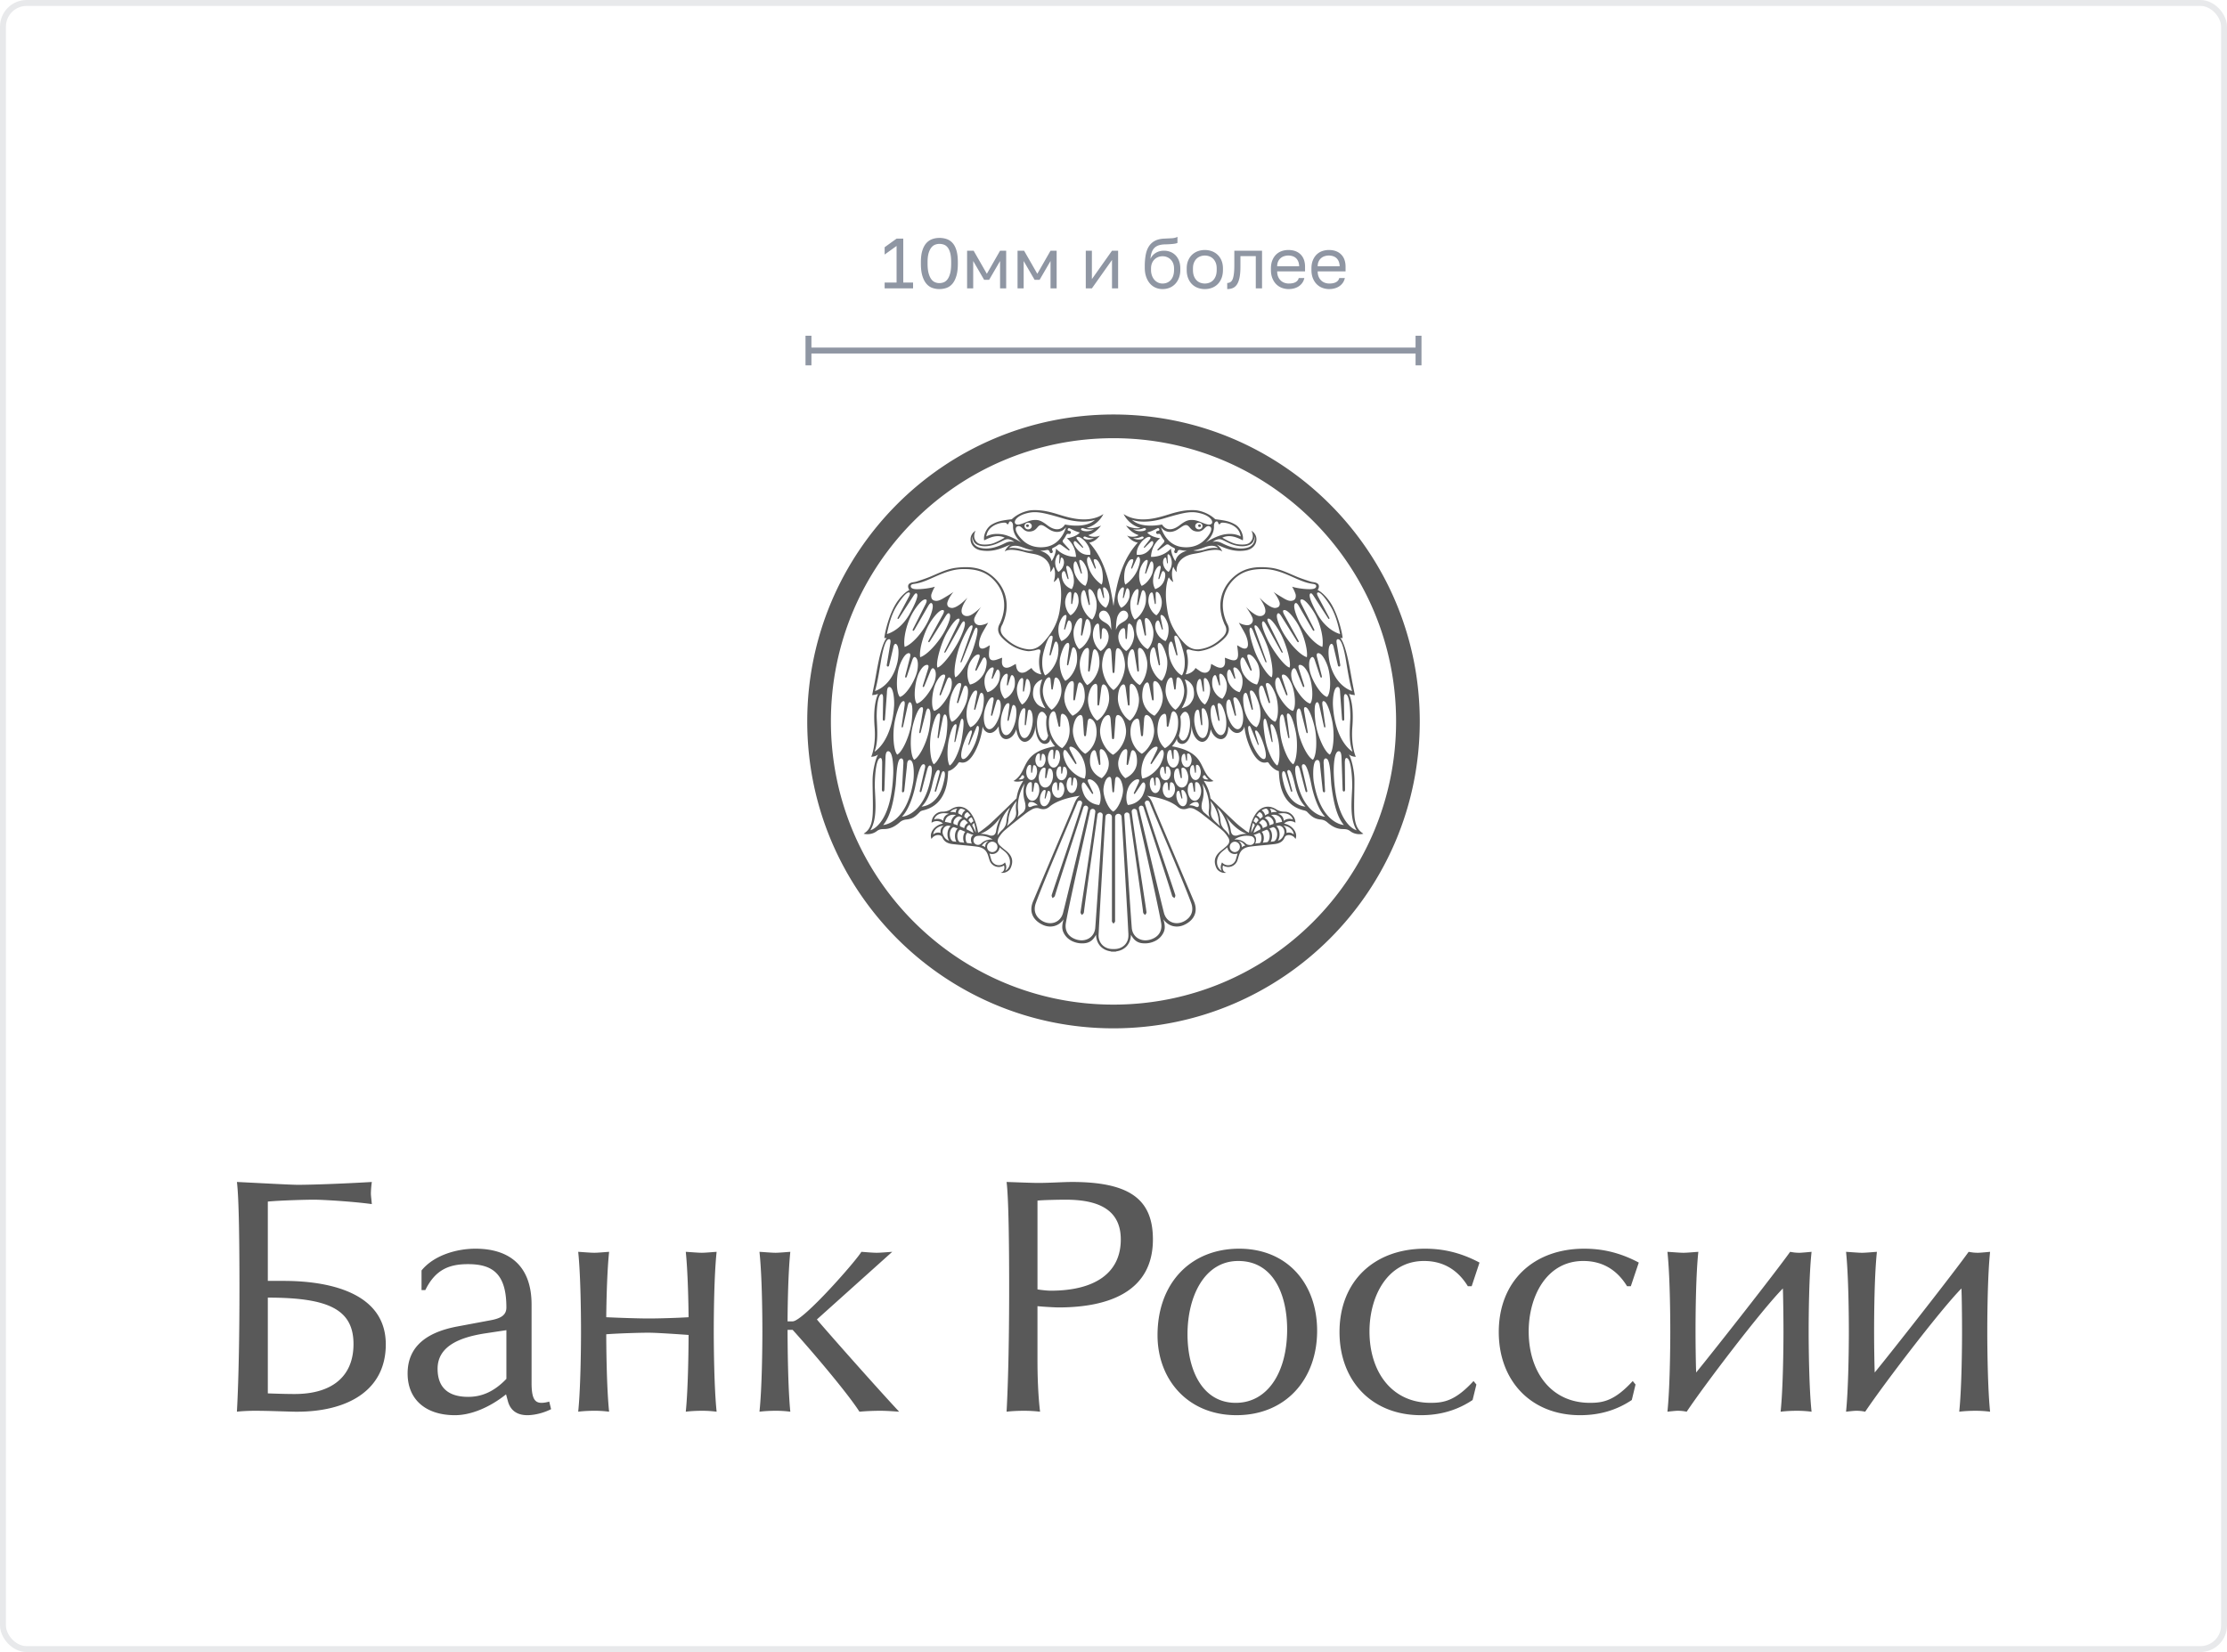 <svg xmlns="http://www.w3.org/2000/svg" width="376" height="279"><g fill="none" fill-rule="evenodd"><rect width="375" height="278" x=".5" y=".5" stroke="#E8E9EB" rx="4"/><path fill="#8F96A3" fill-rule="nonzero" d="M154.16 48.7v-.984h-1.656V40.3h-1.128l-2.016 1.452v1.236l2.016-1.452v6.18h-2.016v.984h4.8zm4.44.12c.432 0 .838-.068 1.218-.204.38-.136.71-.37.99-.702.28-.332.502-.774.666-1.326.164-.552.246-1.244.246-2.076v-.24c0-.776-.076-1.426-.228-1.95-.152-.524-.366-.944-.642-1.26a2.335 2.335 0 00-.984-.678 3.736 3.736 0 00-1.266-.204c-.424 0-.826.068-1.206.204-.38.136-.712.362-.996.678-.284.316-.508.736-.672 1.26-.164.524-.246 1.174-.246 1.95v.24c0 .832.084 1.524.252 2.076.168.552.394.994.678 1.326.284.332.614.566.99.702a3.5 3.5 0 001.2.204zm0-1.008c-.24 0-.478-.046-.714-.138a1.498 1.498 0 01-.636-.504c-.188-.244-.342-.58-.462-1.008-.12-.428-.18-.978-.18-1.65v-.24c0-.624.06-1.134.18-1.53.12-.396.274-.71.462-.942.188-.232.4-.392.636-.48a2.03 2.03 0 01.714-.132c.272 0 .53.044.774.132.244.088.456.248.636.48.18.232.322.546.426.942.104.396.156.906.156 1.53v.24c0 .68-.058 1.234-.174 1.662-.116.428-.268.764-.456 1.008s-.402.41-.642.498a2.08 2.08 0 01-.72.132zm5.712.888v-4.62l1.848 3.18h.84l1.848-3.18v4.62h1.032v-6.36h-1.032l-2.232 3.9-2.232-3.9h-1.104v6.36h1.032zm8.52 0v-4.62l1.848 3.18h.84l1.848-3.18v4.62h1.032v-6.36h-1.032l-2.232 3.9-2.232-3.9H171.8v6.36h1.032zm11.52 0l3.396-4.8v4.8h1.032v-6.36h-1.032l-3.396 4.8v-4.8h-1.032v6.36h1.032zm9.912-5.24c.04-.336.105-.628.198-.874.116-.308.276-.558.48-.75.204-.192.452-.332.744-.42a3.8 3.8 0 011.014-.144 16.441 16.441 0 001.398-.084c.34-.04.574-.096.702-.168V40c-.264.136-.584.214-.96.234-.376.02-.816.042-1.32.066-.624.032-1.142.16-1.554.384a2.679 2.679 0 00-.996.93c-.252.396-.43.876-.534 1.44a10.693 10.693 0 00-.156 1.926v.24c0 .568.078 1.076.234 1.524.156.448.368.826.636 1.134.268.308.584.542.948.702.364.16.758.24 1.182.24.432 0 .832-.076 1.2-.228.368-.152.684-.37.948-.654.264-.284.472-.624.624-1.02a3.71 3.71 0 00.228-1.338v-.24c0-.464-.068-.882-.204-1.254a2.677 2.677 0 00-.57-.942 2.532 2.532 0 00-.87-.594 2.874 2.874 0 00-1.116-.21c-.528 0-.992.124-1.392.372a2.26 2.26 0 00-.888 1.008v-.001l.024-.26zm2.016 4.424c-.264 0-.514-.054-.75-.162a1.831 1.831 0 01-.618-.462 2.264 2.264 0 01-.42-.726 2.759 2.759 0 01-.156-.954v-.24c0-.312.048-.594.144-.846a1.862 1.862 0 011.026-1.068c.236-.1.494-.15.774-.15s.538.05.774.15a1.862 1.862 0 011.026 1.068c.096.252.144.534.144.846v.24c0 .368-.048.696-.144.984-.096.288-.232.53-.408.726a1.73 1.73 0 01-.618.444c-.236.1-.494.15-.774.15zm7.14.936c.408 0 .796-.066 1.164-.198.368-.132.692-.332.972-.6.28-.268.504-.606.672-1.014.168-.408.252-.884.252-1.428v-.24c0-.512-.084-.964-.252-1.356a2.839 2.839 0 00-.672-.978 2.803 2.803 0 00-.972-.588 3.421 3.421 0 00-1.164-.198c-.408 0-.796.066-1.164.198a2.803 2.803 0 00-.972.588c-.28.26-.504.586-.672.978-.168.392-.252.844-.252 1.356v.24c0 .544.084 1.02.252 1.428.168.408.392.746.672 1.014s.604.468.972.6c.368.132.756.198 1.164.198zm0-.936c-.248 0-.492-.042-.732-.126a1.723 1.723 0 01-.642-.402 2.032 2.032 0 01-.456-.714c-.116-.292-.174-.646-.174-1.062v-.24c0-.384.058-.714.174-.99.116-.276.268-.502.456-.678a1.8 1.8 0 01.642-.39 2.201 2.201 0 011.464 0 1.8 1.8 0 01.642.39c.188.176.34.402.456.678.116.276.174.606.174.99v.24c0 .416-.058.77-.174 1.062-.116.292-.268.53-.456.714a1.723 1.723 0 01-.642.402c-.24.084-.484.126-.732.126zm3.78.936c.352 0 .666-.058.942-.174.276-.116.51-.318.702-.606.192-.288.338-.676.438-1.164.1-.488.15-1.104.15-1.848v-1.776h2.592V48.7h1.056v-6.36h-4.68v2.46c0 1.032-.084 1.788-.252 2.268-.168.48-.484.72-.948.72v1.032zm10.38 0c.32 0 .626-.04.918-.12.292-.08.554-.198.786-.354.232-.156.43-.35.594-.582.164-.232.278-.5.342-.804h-.948c-.064.288-.236.514-.516.678-.28.164-.672.246-1.176.246-.224 0-.452-.038-.684-.114a1.745 1.745 0 01-.624-.36 1.909 1.909 0 01-.456-.636c-.12-.26-.18-.574-.18-.942h4.704v-.792c0-.88-.25-1.57-.75-2.07-.5-.5-1.19-.75-2.07-.75-.392 0-.766.062-1.122.186a2.517 2.517 0 00-.936.576c-.268.26-.482.586-.642.978-.16.392-.24.852-.24 1.38v.24c0 .544.084 1.02.252 1.428.168.408.39.746.666 1.014s.594.468.954.6c.36.132.736.198 1.128.198zm1.764-3.852h-3.708c0-.32.056-.596.168-.828a1.63 1.63 0 011.032-.882 2.342 2.342 0 011.374 0c.22.068.412.174.576.318.164.144.296.332.396.564.1.232.154.508.162.828zm5.076 3.852c.32 0 .626-.04.918-.12.292-.08.554-.198.786-.354.232-.156.43-.35.594-.582.164-.232.278-.5.342-.804h-.948c-.064.288-.236.514-.516.678-.28.164-.672.246-1.176.246-.224 0-.452-.038-.684-.114a1.745 1.745 0 01-.624-.36 1.909 1.909 0 01-.456-.636c-.12-.26-.18-.574-.18-.942h4.704v-.792c0-.88-.25-1.57-.75-2.07-.5-.5-1.19-.75-2.07-.75-.392 0-.766.062-1.122.186a2.517 2.517 0 00-.936.576c-.268.26-.482.586-.642.978-.16.392-.24.852-.24 1.38v.24c0 .544.084 1.02.252 1.428.168.408.39.746.666 1.014s.594.468.954.6c.36.132.736.198 1.128.198zm1.764-3.852h-3.708c0-.32.056-.596.168-.828a1.63 1.63 0 011.032-.882 2.342 2.342 0 011.374 0c.22.068.412.174.576.318.164.144.296.332.396.564.1.232.154.508.162.828z"/><path fill="#8F96A3" d="M240 61.7h-1v-2H137v2h-1v-5h1v2h102v-2h1v5z"/><path fill="#595959" fill-rule="nonzero" d="M267.476 210.881c2.767 0 5.803.53 9.21 2.345l-1.345 3.997h-.631c-1.857-3.038-4.466-4.267-7.391-4.267-6.24 0-9.22 6.03-9.22 11.9 0 6.776 3.742 12.058 10.334 12.058 2.173 0 4.15-.317 7.233-3.682l.473.588-.632 2.616c-2.553 1.712-5.43 2.564-8.727 2.564-8.301 0-13.732-5.818-13.732-14.037 0-8.59 5.858-14.082 14.428-14.082zm-26.89 0c2.778 0 5.803.53 9.21 2.345l-1.325 3.997h-.641c-1.868-3.038-4.466-4.267-7.401-4.267-6.23 0-9.21 6.03-9.21 11.9 0 6.776 3.723 12.058 10.324 12.058 2.192 0 4.16-.317 7.243-3.682l.482.588-.64 2.616c-2.563 1.712-5.423 2.564-8.728 2.564-8.31 0-13.742-5.818-13.742-14.037 0-8.59 5.858-14.082 14.428-14.082zm-160.307 0c5.589 0 9.47 2.769 9.47 9.437v13.236c0 2.722.585 3.36 1.699 3.36.38 0 .965-.107 1.281-.214l.316 1.284c-1.7.852-3.296 1.015-3.993 1.015-1.754 0-2.869-.8-3.296-2.35l-.316-1.169c-2.877 2.295-6.016 3.52-8.625 3.52-4.847 0-7.994-2.565-7.994-7.048 0-4.802 3.574-7.045 8.467-7.948l5.423-1.014c1.82-.321 2.786-.857 2.786-2.188 0-5.817-2.452-7.31-6.5-7.31-3.138 0-5.487.907-7.186 4.378h-.64v-3.313c2.079-2.56 5.904-3.676 9.108-3.676zm128.943 0c8.097 0 13.158 5.867 13.158 13.867 0 8.168-5.283 14.25-13.63 14.25-8.2 0-13.316-6.027-13.316-13.5 0-8.857 5.646-14.617 13.788-14.617zm96.639.53c-.423 3.873-.489 10.292-.493 13.215v.687c.007 2.606.08 9.26.493 13.099a19.116 19.116 0 00-2.452-.158c-.91 0-1.967.051-2.776.158.416-3.948.48-10.875.483-13.312v-.193c0-2.774-.055-6.185-.102-7.311-3.631 3.686-13.213 16.28-16.24 20.816a6.926 6.926 0 00-1.541-.158c-.325 0-1.282.102-1.709.158.415-3.948.48-10.875.482-13.312v-.193c0-2.723-.055-9.494-.482-13.496.91.05 2.07.16 2.712.16.585 0 1.698-.109 2.507-.16-.4 3.744-.466 9.867-.473 12.912v.584c0 2.243.046 5.389.102 6.883 2.925-3.57 13.36-16.856 15.867-20.38.576.104.948.16 1.589.16.316 0 1.43-.108 2.033-.16zm-208.239-.002c.901.053 2.08.16 2.721.16.585 0 1.7-.107 2.498-.159-.427 4.049-.483 10.774-.483 11.044 2.238.106 5.478.214 7.196.214 1.754 0 5.107-.107 6.704-.214 0-.32-.057-7.041-.473-11.044.89.051 2.07.159 2.7.159.595 0 1.71-.107 2.508-.159-.428 4.003-.483 10.723-.483 13.496 0 2.243.055 9.448.483 13.505a18.783 18.783 0 00-2.452-.158c-.9 0-1.968.051-2.756.158.416-4.057.473-11.261.473-12.965-2.34-.167-5.534-.377-6.76-.377-1.448 0-5.004.103-7.14.264 0 1.815.056 9.02.483 13.077a18.888 18.888 0 00-2.451-.158c-.901 0-1.969.052-2.768.158.396-3.838.467-10.491.474-13.098v-.406c0-2.724-.056-9.494-.474-13.497zm-34.846-11.796a17.249 17.249 0 00-.157 1.922c0 .373.111 1.23.157 1.815-3.092-.428-8.198-.745-9.786-.745-1.114 0-5.431.103-7.771.317v13.398h2.71c5.544 0 17.206 1.065 17.206 10.722 0 7.842-6.555 11.42-15.172 11.37-.965 0-4.577-.158-6.88-.158-1.003 0-2.229.05-3.083.157.325-5.872.428-13.985.428-20.709v-.785c-.005-6.006-.063-14.493-.428-17.304 3.408.162 9.044.48 10.279.48 2.971 0 9.034-.266 12.497-.48zm87.864 11.797l-12.72 11.42c1.605 1.918 10.055 11.473 13.89 15.581-1.43-.107-2.442-.158-3.185-.158-.966 0-2.405.051-3.52.158-1.967-3.094-7.985-10.191-11.28-13.825h-.854v.32c.005 2.39.066 9.641.464 13.505a18.549 18.549 0 00-2.443-.158c-.89 0-1.958.051-2.766.158.436-4.057.492-11.261.492-13.505 0-2.723-.056-9.493-.492-13.496.91.052 2.08.159 2.72.159.576 0 1.7-.107 2.489-.159-.418 4.003-.464 10.774-.464 11.742h.854c1.755 0 10.752-10.253 11.606-11.742.742.051 1.96.159 2.6.159.538 0 1.82-.107 2.609-.159zm185.36 0c-.39 3.745-.464 9.868-.472 12.913v.99c.006 2.606.077 9.26.472 13.099-.8-.107-1.653-.158-2.451-.158-.9 0-1.969.051-2.758.158.427-4.057.474-11.262.474-13.505 0-2.774-.047-6.185-.103-7.311-3.62 3.686-13.212 16.28-16.249 20.816a6.78 6.78 0 00-1.531-.158c-.326 0-1.282.102-1.7.158.418-4.057.473-11.262.473-13.505 0-2.723-.055-9.494-.473-13.496.9.05 2.062.16 2.702.16.585 0 1.71-.109 2.507-.16-.427 4.002-.473 10.722-.473 13.496 0 2.243.046 5.389.103 6.883 2.925-3.57 13.351-16.856 15.858-20.38.585.104.956.16 1.597.16.316 0 1.439-.108 2.024-.16zm-155.031-11.798c9.85 0 13.685 2.993 13.685 9.713 0 8.703-7.297 11.476-15.96 11.476-.483 0-2.517-.107-3.529-.214v9.228c0 2.667.112 5.925.437 8.595-.91-.106-1.81-.157-2.72-.157-.967 0-2.08.05-2.934.157.31-5.616.426-13.283.435-19.824v-2.074c-.008-5.976-.079-14.15-.435-16.9 1.763.052 4.159.163 5.385.163 1.857 0 4.26-.163 5.636-.163zm28.096 13.344c-5.747 0-8.57 6.03-8.57 12.379 0 6.031 2.507 11.579 8.143 11.579 5.431 0 8.68-5.23 8.68-12.38 0-5.761-2.237-11.578-8.253-11.578zM85.497 224.64l-3.52.531c-3.834.59-8.096 1.923-8.096 5.985 0 3.09 1.708 4.747 5.162 4.747 2.136 0 4.262-.75 6.454-3.039v-8.224zm-40.278-5.496v16.172c1.383.05 3.026.107 4.521.107 6.287 0 9.944-2.941 9.944-8.433 0-5.923-4.354-7.846-14.465-7.846zm134.691-16.54c-.9 0-3.992.052-4.744.159v14.99c.65.116 1.708.219 2.238.219 7.455 0 11.827-2.988 11.827-8.648 0-5.281-4.159-6.72-9.32-6.72zM187.992 70c28.566 0 51.717 23.208 51.717 51.832 0 28.624-23.15 51.833-51.717 51.833-28.55 0-51.7-23.208-51.7-51.833 0-28.624 23.149-51.832 51.7-51.832zm0 4.004c-26.35 0-47.704 21.41-47.704 47.828 0 26.415 21.354 47.829 47.704 47.829 26.358 0 47.72-21.414 47.72-47.83 0-26.416-21.362-47.827-47.72-47.827zm11.51 12.311c.991-.186 2.137-.214 2.76-.09 1.637.32 2.638 1.203 2.862 1.419l.048.048c1.658.186 2.424.342 3.369.886.869.504 1.482 1.766 1.292 2.68-1.083-.566-2.27-1.014-3.459-.457 0 0 1.379.838 2.262 1.048.447.11 1.753.271 2.309-.166 1.059-.84.341-2.048.341-2.048 1.436.857 1.002 3.009-.94 3.319-2.342.381-3.929-.634-5.026-1.015.431.172.936.867 1.05 1.234l-.002-.003c-.06-.079-.62-.689-3.316.045l-.259.072c-.461.134-1.273.233-1.73.353-1.675.437-2.551 1.633-2.388 2.99-.372-.376-.561-.915-.561-.915s-.523.92-.015 2.582c-.413-.205-.75-.79-.75-.79-.185.214-.428 1.233-.48 2.123-.072 1.314.033 2.196.233 3.496.327 2.147 1.396 3.966 2.888 5.518.66.687 1.487 1.12 2.456 1.005 1.582-.18 2.888-.937 3.995-2.048.617-.618.813-1.309.342-2.108-.061-.106-.1-.224-.147-.343-1.382-3.367-.222-6.349 2.138-8.115 1.73-1.286 3.724-1.39 5.762-1.152 1.544.185 2.907.88 4.313 1.471.79.333 1.61.595 2.423.861.27.091.575.096.85.177.518.157.67.5.485 1-.033.086-.086.162-.134.257.817.377 1.725 1.467 2.147 2.115 1.283 1.967 2.01 5.134 2.067 5.99a2.93 2.93 0 01-.385-.014c1.083 1.357 1.687 5.815 2.086 7.815.114.595.233 1.186.365 1.838-.38-.038-.645-.08-.993-.205.115.324.874 1.757.566 5.61-.214 2.776.376 4.562.589 5.01-.37 0-.874-.138-1.173-.396.441.72.917 2.705.935 4.287.02 1.8-.103 4.123-.023 5.742.129 2.458.989 2.967 1.534 3.362-.68.176-1.562.058-2.185-.414-.46-.347-.732-.361-1.335-.376-1.033-.019-1.844-.495-2.6-1.162a1.897 1.897 0 00-1.035-.443c-1.103-.095-1.596-.523-2.347-1.305-.128-.128-.347-.2-.523-.243-4.156-.966-4.166-5.319-4.246-6.647-.604-.081-1.346-.781-1.683-1.306-.061-.095-.18-.223-.332-.175-1.691.524-2.812-2.33-3.173-3.32a12.097 12.097 0 01-.636-2.748l-.001.002-.008.062c-.13.751-1.402 1.913-2.597.086l-.102-.164c.004 3.086-2.376 2.543-2.96.505-.618 3.734-3.26 1.967-3.231-.829l-.001.027-.004.218c-.121 3.904-2.507 3.391-2.479 2.183l.005-.075c-.156.614-.84 1.357-.84 1.357 6.09 1.1 4.346 4.271 7.02 5.862-.93.324-1.766-.2-1.606.048.651 1 .936 1.862 1.084 2.881 0 0 3.143 3.077 4.394 4.224.48.438 1.007.828 1.525 1.223.146.115.36.243.569.344.039-.162.048-.31.061-.39.248-1.015.524-2.02 1.155-2.877.87-1.166 2.14-1.463 3.373-.686.485.31.945.414 1.497.414.964.005 1.79.91 1.768 1.867-.727-.495-1.563-.247-1.9.143 1.538.305 2.356 1.714 1.904 2.6a1.153 1.153 0 00-.451-.48c-.657-.363-1.231-.148-1.378.214-.318.804-.997 1.043-1.748 1.133-1.344.157-2.665.243-4.057.42-1.9.247-1.839 1.537-2.204 2.432a1.642 1.642 0 01-1.51 1.01c-.328 0-.628-.1-.884-.262-.162.518-.01 1.1.556 1.215-.462.171-1.36-.138-1.655-.762-.536-1.129-.298-2.03.648-2.844.08-.066.161-.133.246-.2.043-.037.086-.076.138-.109.256-.21.523-.424.76-.662.413-.4.494-.876.184-1.363-.279-.442-.607-.88-1.002-1.209-1.14-.971-2.322-1.895-3.505-2.819a8.906 8.906 0 00-1.15-.743c-.322-.175-.778-.276-1.188-.128-.912.328-1.439-.086-1.662-.257-.133-.1-1.396-1.357-5.192-1.882.536.338.769.867.988 1.405.184.463.369.924.565 1.387 2.133 5.047 4.241 10.014 6.375 15.066.698 1.667.076 3.134-1.65 3.939-1.258.585-2.678.276-3.524-.943.248.833.362 1.557.024 2.247a3.086 3.086 0 01-1.587 1.5 3.86 3.86 0 01-2.257.259c-.76-.158-1.263-.658-1.648-1.4-.067 1.652-1.089 2.628-2.504 2.819v.028c-.11.01-.223.015-.337.015-.033 0-.071-.005-.109-.005-.039 0-.072.005-.105.005a3.7 3.7 0 01-.337-.015v-.028c-1.416-.191-2.438-1.167-2.509-2.82-.38.743-.883 1.243-1.648 1.4-.746.152-1.567.042-2.261-.258-.694-.304-1.24-.8-1.577-1.5-.338-.69-.229-1.414.019-2.247-.836 1.219-2.261 1.528-3.52.943-1.725-.805-2.347-2.272-1.65-3.939 2.13-5.052 4.239-10.019 6.376-15.066.195-.463.37-.924.56-1.387.224-.538.456-1.067.99-1.405-3.797.525-5.06 1.781-5.193 1.882-.22.17-.746.585-1.663.257-.409-.148-.86-.047-1.188.128a8.897 8.897 0 00-1.15.743c-1.178.924-2.36 1.848-3.5 2.82-.395.328-.723.766-1.007 1.208-.3.487-.224.963.19 1.363a9.968 9.968 0 00.897.771l.242.2c.951.815 1.183 1.715.647 2.844-.3.624-1.188.933-1.658.762.575-.115.727-.697.56-1.215-.257.162-.56.262-.883.262a1.63 1.63 0 01-1.506-1.01c-.366-.895-.31-2.185-2.214-2.433-1.382-.176-2.699-.262-4.047-.419-.756-.09-1.426-.329-1.748-1.133-.143-.362-.727-.577-1.378-.215a1.2 1.2 0 00-.456.48c-.447-.885.366-2.294 1.91-2.6-.333-.39-1.174-.637-1.906-.142-.023-.958.803-1.862 1.773-1.867.55 0 1.011-.104 1.5-.414 1.226-.777 2.5-.48 3.364.686.637.857.912 1.862 1.149 2.876.02.08.034.229.072.391.209-.1.418-.229.57-.344.523-.395 1.045-.785 1.52-1.223 1.25-1.147 4.394-4.224 4.394-4.224.152-1.019.432-1.88 1.088-2.881.161-.247-.674.276-1.606-.048 2.67-1.59.932-4.762 7.012-5.862 0 0-.68-.743-.826-1.357.118 1.286-2.46 1.9-2.48-2.353l-.001.027-.001.122c-.071 2.66-2.54 4.287-3.203.875l-.035-.195c-.58 2.038-2.96 2.58-2.96-.505-1.254 2.114-2.64.78-2.703.014v.002l-.049.39c-.096.661-.259 1.35-.461 1.983l-.126.373c-.366.99-1.483 3.844-3.173 3.32-.153-.048-.276.08-.328.175-.338.525-1.078 1.225-1.692 1.306-.076 1.328-.09 5.68-4.246 6.647-.171.043-.395.115-.518.243-.75.782-1.245 1.21-2.352 1.305-.356.034-.764.2-1.035.443-.751.667-1.568 1.143-2.59 1.162-.612.015-.878.029-1.344.376-.622.472-1.506.59-2.185.414.551-.395 1.401-.904 1.53-3.362.09-1.62-.038-3.942-.02-5.742.02-1.582.49-3.567.936-4.287-.299.258-.797.395-1.177.395.218-.447.807-2.233.583-5.009-.299-3.853.467-5.286.58-5.61a3.883 3.883 0 01-.997.205c.128-.652.242-1.243.366-1.838.399-2 1.002-6.458 2.08-7.815 0 0-.218.024-.385.014.057-.856.784-4.023 2.072-5.99.427-.648 1.325-1.738 2.147-2.115-.043-.095-.1-.171-.133-.257-.186-.5-.033-.843.484-1 .275-.08.575-.086.851-.177.812-.266 1.629-.528 2.418-.86 1.406-.592 2.774-1.287 4.313-1.472 2.043-.238 4.038-.134 5.767 1.152 2.366 1.766 3.52 4.748 2.138 8.115-.048.119-.085.237-.148.343-.47.8-.28 1.49.343 2.108 1.107 1.11 2.418 1.868 3.99 2.048.974.115 1.8-.318 2.456-1.005 1.496-1.552 2.565-3.37 2.898-5.518.195-1.3.3-2.182.228-3.496-.048-.89-.294-1.91-.484-2.123 0 0-.333.585-.747.79.504-1.662-.014-2.582-.014-2.582s-.194.54-.565.915c.161-1.357-.712-2.553-2.39-2.99-.45-.12-1.268-.22-1.728-.353-3.098-.896-3.582-.114-3.582-.114l.038-.098c.168-.381.62-.978 1.026-1.136-1.103.381-2.69 1.396-5.036 1.015-1.943-.31-2.376-2.462-.936-3.32 0 0-.722 1.21.342 2.049.56.437 1.862.275 2.309.166.883-.21 2.257-1.048 2.257-1.048-1.183-.557-2.371-.11-3.459.457-.185-.914.428-2.176 1.297-2.68.941-.544 1.706-.7 3.368-.886 0 0 1.04-1.1 2.907-1.467.627-.124 1.772-.096 2.765.09 1.573.3 2.266.634 3.738 1.01 1.137.286 3.906.923 6.049-.51.018-.009-.79 1.815-2.842 2.334.565.171 1.64.019 2.447-.395-.37.514-1.06 1.271-2.133 1.619.313.319 1.368.385 1.952.067-.636.766-1.111 1.061-1.804 1.2 2.07 2.314 3.271 5.247 4.09 10.715l-.001-.003.066-.485c.691-4.97 1.94-7.803 3.842-10.015l.187-.213c-.695-.138-1.17-.433-1.806-1.2.585.32 1.64.253 1.948-.066-1.074-.348-1.762-1.105-2.124-1.62.803.415 1.873.567 2.448.396-2.062-.52-2.861-2.343-2.85-2.334 2.152 1.433 4.916.796 6.052.51 1.476-.376 2.166-.71 3.738-1.01zm-12.314 51.123a.536.536 0 00-.546.49c-.243 3.634-.988 16.305-1.14 19.572 0 .038-.005.075-.005.119-.005.047-.01.095-.01.138-.004.038-.004.07-.004.109-.058 1.472 1.068 2.48 2.517 2.405 1.453.077 2.584-.933 2.514-2.405v-.247c-.004-.043-.01-.08-.014-.119-.148-3.267-.894-15.938-1.137-19.572a.536.536 0 00-.546-.49.547.547 0 00-.55.542c-.004 3.508-.002 11.377 0 15.2v2.115c0 .124.024.262-.019.368-.052.123-.152.217-.247.322-.086-.104-.195-.2-.243-.322-.043-.106-.019-.244-.019-.368-.004-.861.005-12.763-.004-17.315 0-.3-.243-.542-.547-.542zm-2.651-.83a.44.44 0 00-.49.367c-.29 1.528-3.302 14.514-4.08 18.848-.243 1.333.365 2.348 1.639 2.8 1.643.586 3.182-.3 3.316-1.947.198-2.534 1.092-15.915 1.259-19.015a.446.446 0 00-.889-.062c-.27 2.119-1.924 13.472-2.252 16.172-.019.152-.019.319-.085.452-.057.12-.195.2-.3.3-.071-.124-.175-.233-.209-.361-.033-.115.01-.253.024-.377.1-.853 2.014-12.982 2.46-16.677a.456.456 0 00-.393-.5zm7.016-.002l-.086.002a.449.449 0 00-.394.5c.446 3.695 2.36 15.824 2.46 16.677.015.124.057.262.024.377-.033.13-.138.237-.214.361-.104-.1-.238-.18-.294-.3-.07-.133-.066-.3-.08-.452-.332-2.7-1.99-14.053-2.257-16.172a.446.446 0 00-.888.062c.161 3.1 1.06 16.481 1.259 19.015.128 1.647 1.677 2.533 3.31 1.947 1.278-.452 1.887-1.466 1.645-2.8-.78-4.334-3.796-17.32-4.076-18.848a.454.454 0 00-.495-.367zm-9.14-1.39a.42.42 0 00-.508.263c-.518 1.38-5.501 12.881-7.017 17.02-.46 1.272-.052 2.368 1.079 3.03 1.472.847 3.107.227 3.515-1.367.642-2.462 3.563-14.73 4.228-17.597a.42.42 0 00-.28-.49.412.412 0 00-.518.29c-.594 1.938-3.933 12.015-4.717 14.625-.048.147-.071.31-.162.429-.071.109-.218.166-.337.247-.053-.134-.123-.258-.138-.395-.01-.115.053-.24.09-.363.247-.823 4.02-11.786 5.03-15.167a.408.408 0 00-.265-.524zm11.256-.014l-.079.015a.417.417 0 00-.275.524c1.022 3.381 4.79 14.344 5.04 15.167.038.124.1.248.086.363-.008.137-.085.261-.138.395-.113-.081-.256-.138-.337-.247a.696.696 0 01-.092-.204l-.065-.225c-.793-2.61-4.123-12.687-4.721-14.625a.41.41 0 00-.513-.29.42.42 0 00-.281.49c.67 2.867 3.587 15.135 4.223 17.597.414 1.594 2.048 2.214 3.511 1.366 1.144-.662 1.554-1.757 1.088-3.029-1.515-4.139-6.508-15.64-7.016-17.02a.42.42 0 00-.51-.262zm-24.89 7.892c-.052.41-.28.78-.65.986a1.249 1.249 0 01-1.074.053c.029.08.048.161.07.247.034.11.191.657.21.723.152.582.68 1.02 1.316 1.02a1.34 1.34 0 001.021-.476c.466.904.052 1.4.052 1.4s.418-.143.66-.724c.22-.51.262-1.372-.403-2.177-.266-.318-.622-.552-.946-.819-.09-.076-.175-.157-.256-.233zm38.447 0c-.081.076-.167.157-.261.233-.319.267-.675.5-.942.819-.665.805-.621 1.668-.408 2.177.252.581.665.724.665.724s-.414-.496.047-1.4c.252.29.619.476 1.03.476.633 0 1.16-.438 1.312-1.02.02-.066.18-.613.21-.723.018-.086.042-.167.066-.247a1.262 1.262 0 01-1.073-.053 1.28 1.28 0 01-.646-.986zm1.234-.948a.88.88 0 000 1.757c.484 0 .878-.39.878-.876a.881.881 0 00-.878-.881zm-40.926 0a.881.881 0 00-.878.881.876.876 0 001.753 0 .88.88 0 00-.875-.881zm41.505-.118c.714.323.618 1.066.618 1.066.228-.224.593-.291.593-.291-.432-.514-.65-.666-1.211-.775zm-42.074 0c-.56.109-.785.26-1.217.775 0 0 .376.067.594.291 0 0-.09-.743.623-1.066zm.63-.248a3.696 3.696 0 00-2.545-.61.757.757 0 10.589 1.295c.162-.143.775-.766 1.957-.685zm43.36-.61a3.704 3.704 0 00-2.552.61c1.188-.08 1.801.542 1.958.686a.79.79 0 00.537.218.756.756 0 10.19-1.49.427.427 0 00-.134-.024zm1.648-.52a7.218 7.218 0 01-.542.225c-.09.038-.323.096-.403.124.28.152.413.471.413.8 0 .247-.058.476-.157.662.247-.025.504-.057.769-.09.162-.029.295-.44.296-.839 0-.471-.173-.881-.376-.881zm-49.21 0c-.196 0-.366.41-.366.882 0 .4.132.81.294.839.266.033.522.065.764.09a1.464 1.464 0 01-.156-.662c0-.329.133-.648.418-.8-.08-.028-.313-.086-.404-.124a9.412 9.412 0 01-.55-.224zm50.476-.537c-.293.12-.583.248-.849.362.214.228.36.61.36 1.057 0 .295-.065.562-.17.782.261-.034.514-.063.76-.092.214-.137.4-.523.4-1.033 0-.59-.252-1.014-.5-1.076zm-51.74 0c-.243.062-.495.486-.495 1.076 0 .51.19.896.405 1.033.232.03.493.058.754.092a1.762 1.762 0 01-.17-.782c0-.447.142-.83.356-1.057-.262-.114-.551-.242-.85-.362zm52.796-.42c-.19.072-.394.149-.608.235.271.261.452.723.452 1.26 0 .373-.09.706-.233.968l.57-.071c.3-.138.531-.62.532-1.177 0-.657-.323-1.215-.713-1.215zm-53.851 0c-.385 0-.713.558-.713 1.215 0 .557.233 1.04.532 1.177.157.018.347.043.57.071a2.09 2.09 0 01-.228-.967c0-.538.181-1 .456-1.261a30.775 30.775 0 00-.617-.235zm-.874-.247c-.889-.076-1.198.919-.998 1.448.205.543.513.924 1.036 1.08-.171-.275-.271-.646-.271-1.066 0-.605.219-1.12.546-1.395a2.281 2.281 0 00-.313-.067zm55.735-.003l-.136.003c-.08.01-.19.033-.308.067.327.276.546.79.546 1.395 0 .42-.104.791-.271 1.067.518-.157.832-.538 1.03-1.081.2-.53-.108-1.524-.997-1.448zm-8.812-1.311c.355.731.596 1.518.695 2.214.134.867.799.848 1.174.719a4.869 4.869 0 011.43-.251h.085c-2.104-.7-3.543-2.992-3.543-2.992zm-38.093-.302c-.095.148-1.506 2.307-3.528 2.983 0 0 .75-.014 1.514.252.371.129 1.031.148 1.165-.72.118-.794.422-1.709.854-2.523zm1.497-1.45c-1.909 1.757-2.118 4.724-2.118 4.724a4.85 4.85 0 01.817-.958c.327-.304.498-.652.574-.833.1-.238.129-.625.177-.986a6.163 6.163 0 01.534-1.916zm34.95 0s.414.79.551 1.947c.043.361.071.748.176.986.076.18.252.529.579.833.29.272.546.552.808.958 0 0-.21-2.967-2.114-4.725zm11.32 3.091l-.133.004c.46.19.608.819.532 1.19.48-.143.94-.033 1.24.268-.029-.796-.926-1.52-1.772-1.458zm-57.462.004c-.84-.062-1.739.662-1.767 1.458.299-.301.76-.41 1.245-.267-.086-.372.062-1.001.522-1.191zm52.994-.159l-.044.003c-.305.423-.537.885-.627 1.347.355-.2.746-.41 1.159-.614a.7.7 0 00-.106-.42c-.137-.233-.337-.338-.426-.313zm-48.614.003c-.09-.024-.285.08-.423.314-.1.166-.123.323-.104.419.414.205.802.414 1.16.614-.091-.462-.324-.924-.633-1.347zm.76-.326c-.047.025-.085.044-.128.082a.518.518 0 00-.176.228c-.019.048-.019.09-.005.115.229.395.409.795.58 1.195v-.127a6.882 6.882 0 00-.123-.928l-.015-.074a32.064 32.064 0 00-.133-.49zm47.059 0c-.057.167-.1.33-.133.491-.043.177-.157.772-.148 1.129l-.001-.002.135-.298c.09-.2.185-.4.288-.598l.163-.297c.014-.024.014-.067-.006-.115a.524.524 0 00-.174-.228c-.043-.038-.086-.057-.124-.082zm-61.547-12.124c-.31-.024-.471.333-.49 1.191l-.176 5.262c-.01.234-.085.362-.228.352-.147-.01-.19-.167-.195-.342l.043-4.448c0-.838-.185-.982-.447-.81-.683.438-.84 3.858-.783 5.091.119 2.605.365 5.172-.755 7.048 0 0 3.544-.776 3.857-9.557.033-1.053-.024-3.73-.826-3.787zm76.09 0h-.06c-.802.058-.864 2.734-.826 3.787.31 8.78 3.858 9.557 3.857 9.557-1.024-1.713-.91-4.002-.79-6.37l.034-.678c.058-1.233-.104-4.653-.788-5.09-.261-.173-.446-.03-.446.809l.043 4.448c-.006.175-.049.333-.19.342-.138.01-.223-.118-.228-.352l-.18-5.262c-.02-.858-.18-1.215-.485-1.19zm-12.916 11.568l-.055.014c-.129.1-.252.214-.366.333l-.047.053c-.048.047-.095.1-.138.148.19.076.366.232.502.457.08.142.133.285.148.423.228-.105.457-.204.684-.304a.364.364 0 00.043-.186.912.912 0 00-.162-.51 1.074 1.074 0 00-.394-.38c-.104-.048-.205-.063-.27-.034zm-50.263.014c-.071-.029-.166-.014-.266.033a1.125 1.125 0 00-.404.381.946.946 0 00-.161.51c0 .076.019.138.042.186.228.1.462.199.684.304.02-.138.072-.28.153-.423.128-.225.308-.381.498-.457-.042-.049-.085-.1-.133-.148-.014-.015-.033-.034-.047-.053a4.67 4.67 0 00-.366-.333zm41.43-3.2c.024.042.262.494.113 1.91-.024.214.02.576.138.838.162.362.59.752.59.752l.847.797c-.023-.039-.182-.325-.261-1.02l-.017-.167c-.072-.896-.55-2.176-1.41-3.11zm-32.651 0c-.86.934-1.345 2.214-1.41 3.11-.072.875-.276 1.19-.276 1.19l.001-.003.844-.797s.354-.323.539-.653l.05-.1a1.88 1.88 0 00.142-.838c-.151-1.486.11-1.91.11-1.91zm42.353 2.625l-.072.013a.429.429 0 00-.072.034c-.005 0-.005.004-.01.008-.109.057-.22.12-.328.191-.004.005-.004.015-.01.02a1.41 1.41 0 01.574.529c.144.228.23.485.22.714.214-.082.423-.158.636-.225.071-.095.067-.228.053-.31-.02-.19-.124-.4-.272-.576a1.162 1.162 0 00-.517-.37.476.476 0 00-.274-.015zm-51.987.013a.463.463 0 00-.27.015c-.177.056-.371.19-.519.37a1.133 1.133 0 00-.275.577.436.436 0 00.052.31 9 9 0 01.641.224 1.338 1.338 0 01.214-.715c.153-.228.347-.414.56-.52.006 0 .01-.004.015-.009a.042.042 0 00-.01-.019 3.095 3.095 0 00-.323-.19c0-.005-.01-.01-.01-.01a.357.357 0 00-.075-.033zm-9.52-8.938c.038-.823-.233-.943-.498-.829-.675.296-.675 3.553-.827 4.667-.323 2.424-.798 5.01-2.086 6.539 0 0 3.867-.152 5.069-7.257.161-.948.219-3.534-.499-3.71-.271-.057-.522.076-.546.919l-.46 4.243c-.049.205-.138.31-.267.286-.128-.029-.138-.177-.119-.338zm71.457-.83c-.262-.113-.538.006-.5.83l.233 4.52c.019.16.005.309-.124.337-.123.024-.213-.081-.26-.286l-.456-4.243c-.029-.843-.281-.976-.552-.92-.716.177-.66 2.763-.502 3.711 1.167 6.873 4.822 7.24 5.06 7.256l.013.001c-1.288-1.528-1.767-4.114-2.09-6.539-.147-1.114-.143-4.37-.822-4.666zm-12.033 9.93a5.433 5.433 0 00-.313.652.88.88 0 01.214.134.9.9 0 01.213.238 4.28 4.28 0 01.413-.515c0-.024 0-.052-.014-.085a.557.557 0 00-.172-.267.507.507 0 00-.275-.148c-.023-.01-.047-.01-.066-.01zm-47.885 0c-.024 0-.047 0-.072.01a.561.561 0 00-.28.147.56.56 0 00-.17.267c-.01.033-.01.061-.01.085.152.162.29.334.417.515a.741.741 0 01.205-.238.834.834 0 01.219-.134 6.296 6.296 0 00-.309-.652zm50.968-.458c-.132.006-.275.02-.418.053.162.09.309.219.442.372.199.238.327.514.36.78a.856.856 0 01.01.224 8.113 8.113 0 011.037-.214c-.114-.91-.85-1.228-1.43-1.215zm-54.061 0c-.58-.013-1.316.305-1.424 1.215.332.043.678.12 1.03.214a.924.924 0 01.01-.223c.033-.267.166-.543.365-.781.128-.152.285-.281.442-.372a2.247 2.247 0 00-.423-.053zm-.736-.156c-1.582-.372-2.356.319-2.518.971.575-.28 1.317-.028 1.516.223.061-.323.161-.975 1.002-1.194zm58.06.971c-.171-.652-.935-1.343-2.522-.971.84.219.94.871 1.003 1.194.194-.251.94-.504 1.52-.223zm-54.915-1.233c-.033-.015-.086-.005-.143.023a.767.767 0 00-.418.635c-.004.065.005.114.029.147.142.095.28.2.408.31a.91.91 0 01.229-.325c.119-.105.25-.186.38-.223a3.41 3.41 0 00-.485-.567zm49.286-.007l-.043.007a3.212 3.212 0 00-.48.567.983.983 0 01.376.223.95.95 0 01.238.325c.118-.11.256-.215.399-.31a.251.251 0 00.038-.147.771.771 0 00-.134-.373.71.71 0 00-.289-.262c-.058-.028-.109-.038-.148-.023zM203 132.32c.037.104.467 1.386-.007 2.983-.08.29-.152.772-.118 1.076.028.296.219.658.418.825.484.404.964.828.964.828s-.276-.405-.162-1.139c.186-1.209-.114-3.071-1.097-4.58zm-29.998-.005l-.163.268c-.844 1.456-1.107 3.172-.933 4.31.114.734-.157 1.139-.157 1.139s.47-.424.965-.828c.2-.167.389-.53.417-.825.034-.304-.038-.785-.123-1.076-.428-1.458-.11-2.654-.024-2.93l.018-.058zm47.197-3.227c-.218-.08-.508.034-.351.682l.86 3.729c.029.123.02.243-.08.275-.1.025-.181-.047-.224-.214l-.917-3.5c-.156-.605-.337-.829-.546-.761-.556.17-.1 2.152.08 2.895 1.345 5.58 4.704 5.737 4.703 5.737-1.101-1.141-1.887-3.36-2.3-5.333-.18-.876-.67-3.314-1.225-3.51zm-64.046.682c.162-.648-.132-.762-.342-.682-.56.196-1.054 2.634-1.235 3.51-.408 1.972-1.187 4.192-2.294 5.333 0 0 3.358-.157 4.702-5.737.181-.743.637-2.724.081-2.895-.218-.068-.39.156-.541.761l-.922 3.5c-.047.167-.124.239-.228.214-.1-.032-.1-.152-.076-.275zm57.618 6.785c-.232.039-.46.11-.654.235-.033.018-.067.046-.102.066.148.086.281.214.39.375.096.153.161.32.19.477.176-.11.375-.218.585-.314a.288.288 0 00.033-.119.706.706 0 00-.086-.386c-.104-.205-.25-.314-.356-.334zm-51.537.001c-.105.02-.252.129-.356.334a.766.766 0 00-.09.386c.004.047.018.09.042.118.21.096.4.205.58.315.024-.157.09-.324.185-.477.11-.16.247-.29.394-.375-.033-.02-.066-.048-.1-.067a1.707 1.707 0 00-.655-.234zm-.631 0c-.504.06-.965.28-1.184.59.352-.038.665-.005.955.081a1.134 1.134 0 01.229-.672zm52.805 0a1.18 1.18 0 01.223.671c.29-.086.604-.12.956-.081-.223-.31-.685-.53-1.179-.59zm-25.652-5.306c-.252-.123-.447-.033-.494.534l-.152 1.743c-.015.124-.01.29-.152.29-.143 0-.133-.166-.157-.29l-.147-1.743c-.052-.567-.242-.657-.495-.534-.66.325-.86 1.743-.859 2.163 0 1.19.784 3.152 1.658 3.652.874-.5 1.658-2.462 1.658-3.652 0-.42-.204-1.838-.86-2.163zm13.572 4.382c-.185-.329-.898-.272-1.549.376 0 0 .475-.063 1.064.21.585.276.67-.253.485-.586zm-27.102.376c-.65-.648-1.368-.705-1.548-.376-.185.333-.1.861.484.586.585-.273 1.064-.21 1.064-.21zm42.428-5.952c-.17-.049-.404.047-.27.518l.783 2.925c.019.09.019.18-.057.204-.08.024-.138-.029-.176-.147l-.831-2.748c-.134-.448-.27-.605-.438-.548-.432.148-.052 1.6.09 2.143.955 3.762 3.649 3.815 3.649 3.815-.87-.81-1.43-2.148-1.759-3.596-.15-.648-.554-2.443-.991-2.566zm-59.035.518c.133-.47-.095-.567-.266-.518-.432.123-.841 1.918-.988 2.566-.338 1.448-.894 2.786-1.768 3.596 0 0 2.694-.053 3.654-3.815.142-.542.517-1.995.085-2.143-.166-.057-.303.1-.427.548l-.837 2.748c-.038.118-.1.17-.175.147-.076-.024-.08-.114-.062-.204zm41.048 2.834c-.142-.015-.232.042-.209.252l.167 1.081c0 .047.019.11-.057.124-.071.02-.086-.043-.105-.086l-.318-1.048c-.076-.2-.181-.209-.3-.133-.308.195-.238 1-.17 1.262.152.677.622 1.415 1.169 1.281.546-.133.684-1.014.531-1.676-.071-.29-.342-1.015-.708-1.057zm-23.283-.002l-.05.002c-.366.042-.641.767-.704 1.057-.151.662-.014 1.543.532 1.676.542.134 1.022-.604 1.174-1.281.057-.261.138-1.067-.176-1.262-.12-.076-.229-.066-.3.133l-.317 1.048c-.025.043-.034.105-.105.086-.076-.015-.057-.077-.057-.124l.162-1.081c.023-.21-.068-.267-.21-.252zm7.517-1.798c-.242 0-.343.157-.11.648l.704 1.505c.047.104.128.242.024.299-.1.062-.176-.08-.243-.171l-.931-1.381c-.299-.452-.484-.448-.608-.234-.323.533.195 1.79.395 2.143.556.981 1.58 1.463 2.456 1.525.394-.787.308-2.263-.248-3.249-.204-.346-.812-1.09-1.439-1.085zm8.205 0c-.628-.005-1.24.739-1.44 1.085-.561.986-.646 2.462-.247 3.249.874-.062 1.9-.544 2.46-1.525.19-.352.712-1.61.39-2.143-.134-.214-.314-.218-.613.234l-.93 1.38c-.068.091-.138.234-.243.172-.105-.057-.02-.195.024-.3l.707-1.504c.229-.49.128-.648-.108-.648zm-17.887.739c-.01-.24-.137-.287-.318-.248-.452.1-.655.966-.684 1.309-.057.776.29 1.753 1.007 1.82.722.066 1.178-.843 1.24-1.639.023-.305-.038-1.234-.47-1.405-.171-.067-.304-.038-.357.195l-.204 1.243c-.014.052-.014.124-.109.114-.1-.01-.086-.076-.095-.128zm27.876-.248c-.177-.04-.3.008-.319.248v1.26c-.01.053 0 .12-.095.13-.096.009-.096-.063-.114-.115l-.204-1.243c-.048-.233-.18-.262-.35-.195-.433.171-.5 1.1-.476 1.405.067.796.523 1.705 1.24 1.638.718-.066 1.069-1.043 1.011-1.819-.028-.343-.233-1.21-.693-1.31zm-23.629.223c-.028-.205-.152-.238-.313-.19-.413.11-.541.852-.541 1.138 0 .652.394 1.447 1.059 1.461.665.01 1.025-.785 1.03-1.452 0-.257-.128-1.033-.541-1.147-.157-.044-.275-.015-.309.19l-.104 1.053c-.005.042 0 .1-.095.1-.09 0-.086-.062-.09-.1zm19.383-.19c-.156-.048-.28-.015-.309.19l-.09 1.053c-.014.038-.009.1-.1.1-.09 0-.085-.058-.1-.1l-.095-1.053c-.033-.205-.152-.234-.314-.19-.408.114-.537.89-.532 1.147 0 .667.357 1.462 1.026 1.452.67-.014 1.06-.809 1.056-1.461 0-.286-.128-1.029-.542-1.138zm-16.96-.638c-.01-.206-.114-.244-.251-.206-.362.086-.528.82-.547 1.105-.057.653.219 1.472.789 1.53.57.052.94-.72.993-1.387.019-.257-.024-1.038-.37-1.18-.134-.058-.243-.034-.286.166l-.167 1.052c-.009.039-.009.096-.09.09-.076-.004-.061-.066-.07-.108zm14.476-.206c-.138-.038-.237 0-.252.206v1.089c-.001.038-.01.078-.071.082-.076.005-.076-.052-.09-.09l-.162-1.053c-.048-.2-.152-.224-.287-.166-.341.142-.388.923-.37 1.18.057.666.419 1.439.994 1.386.565-.057.84-.876.79-1.529-.024-.286-.186-1.02-.552-1.105zm4.422-1.632c-.19-.034-.323.028-.323.285l.08 1.333c0 .058.015.13-.09.143-.1.015-.105-.061-.122-.113l-.305-1.302c-.066-.246-.213-.266-.38-.185-.452.215-.456 1.2-.409 1.515.119.843.665 1.776 1.42 1.657.75-.12 1.06-1.176.946-1.99-.053-.362-.324-1.268-.817-1.343zm-23.25.285c.006-.257-.127-.319-.318-.285-.49.075-.76.98-.812 1.343-.119.814.185 1.87.94 1.99.75.12 1.302-.814 1.421-1.657.048-.314.043-1.3-.404-1.515-.176-.08-.318-.061-.384.185l-.3 1.302c-.024.052-.024.128-.133.113-.1-.014-.08-.085-.09-.143zm20.571-.504c-.147-.029-.246.01-.262.19l-.008.934c-.005.038 0 .09-.072.095-.085.01-.085-.043-.09-.08l-.162-.925c-.043-.175-.148-.195-.286-.142-.345.128-.402.819-.385 1.042.043.595.414 1.266.99 1.215.579-.053.869-.781.822-1.353-.02-.257-.181-.9-.547-.976zm-18.15-.009l-.06.008c-.365.077-.527.72-.546.977-.042.571.238 1.3.823 1.352.579.052.94-.62.987-1.215.02-.223-.037-.914-.38-1.042-.138-.053-.251-.033-.29.143l-.156.923c-.015.038-.015.091-.09.082-.082-.006-.067-.058-.077-.096l-.01-.933c-.018-.181-.113-.22-.26-.19zm23.214-.254c-.143-.028-.247.01-.257.205v1.029c-.009.038 0 .095-.08.105-.08.005-.08-.057-.086-.095l-.166-1.01c-.043-.196-.153-.219-.29-.163-.35.14-.404.896-.38 1.144.052.648.423 1.39 1.003 1.338.58-.053.86-.852.817-1.481-.024-.281-.19-.985-.561-1.072zm-28.284-.008l-.058.008c-.37.087-.532.791-.556 1.072-.047.629.233 1.428.818 1.481.583.052.95-.69 1.001-1.338.025-.248-.028-1.005-.38-1.144-.138-.056-.246-.033-.29.163l-.16 1.01c-.015.038-.015.1-.091.095-.08-.01-.072-.067-.076-.105l-.01-1.029c-.009-.195-.113-.233-.256-.205zm29.675 1.936c-.204-.37-.446-.123-.474.12-.024.248.365.49.959.395 0 0-.271-.147-.485-.515zm-30.645.12c-.029-.243-.276-.49-.48-.12-.2.368-.48.515-.48.515.585.095.988-.147.96-.395zm22.336-5.12h-.053c-.683.034-1.561 1.206-1.813 1.63-.694 1.185-.874 2.857-.513 3.743.95-.12 2.303-1.101 2.997-2.286.248-.429.832-1.772.528-2.387-.118-.238-.315-.232-.68.315l-1.135 1.681c-.082.114-.172.286-.28.224-.11-.066 0-.229.056-.358l.898-1.814c.294-.59.2-.766-.058-.748zm-14.45 0c-.266-.018-.357.157-.058.748l.904 1.814c.056.13.156.292.051.358-.104.062-.199-.11-.28-.224l-1.135-1.68c-.366-.548-.566-.554-.674-.316-.314.615.275 1.958.517 2.387.693 1.185 2.052 2.167 3.003 2.286.36-.886.18-2.558-.513-3.744-.248-.423-1.131-1.595-1.815-1.629zm5.254.444c-.257-.086-.419.024-.385.595l.11 1.743c0 .118.032.28-.106.305-.128.019-.151-.148-.18-.262l-.399-1.705c-.128-.552-.323-.61-.541-.452-.575.409-.556 1.837-.494 2.252.175 1.171 1.05 2.024 1.947 2.4.746-.619 1.345-1.691 1.169-2.866-.057-.415-.452-1.786-1.121-2.01zm4.27.595c.042-.571-.124-.681-.386-.595-.664.224-1.058 1.595-1.12 2.01-.17 1.175.423 2.247 1.174 2.866.893-.376 1.776-1.229 1.942-2.4.067-.415.08-1.843-.485-2.252-.227-.157-.418-.1-.545.452l-.395 1.705c-.038.114-.053.281-.19.262-.14-.024-.105-.187-.1-.305zm-12.48-.296c-.013-.232-.128-.28-.289-.237-.413.095-.603.937-.628 1.266-.06.748.253 1.687.904 1.748.655.062 1.073-.819 1.135-1.586.024-.295-.033-1.19-.428-1.352-.147-.062-.275-.038-.318.195l-.19 1.195c-.014.048-.019.114-.1.11-.09-.005-.08-.076-.085-.124zm20.594-.237c-.16-.044-.275.005-.29.237v1.215c-.004.048.01.119-.075.124-.095.004-.095-.062-.11-.11l-.19-1.195c-.043-.233-.167-.257-.318-.195-.394.161-.447 1.057-.423 1.352.057.767.475 1.648 1.13 1.586.65-.062.965-1 .908-1.748-.023-.329-.219-1.171-.632-1.266zm-23.046.643l-.055.008c-.352.072-.504.71-.523.963-.048.566.224 1.291.774 1.338.542.052.894-.614.941-1.2.014-.224-.033-.905-.366-1.033-.128-.048-.228-.029-.27.147l-.153.91c-.01.033-.01.09-.08.08-.077-.004-.067-.056-.072-.09l-.009-.929c-.01-.175-.11-.214-.242-.186zm25.274.008c-.138-.028-.239.01-.247.186l-.006.93c-.008.033 0 .085-.075.09-.07.01-.07-.048-.085-.08l-.152-.911c-.033-.176-.142-.195-.266-.147-.337.128-.385.81-.366 1.032.046.587.394 1.253.94 1.2.551-.046.813-.77.774-1.337-.018-.252-.17-.891-.517-.963zm-38.113-5.804c-.128-.153-.27-.096-.413.433l-.794 3.196c-.033.109-.066.266-.156.247-.086-.019-.053-.176-.034-.286l.309-2.152c.086-.534-.015-.648-.2-.567-.474.215-.888 1.73-1.05 2.487-.365 1.69-.317 3.88.124 4.466.651-.348 1.582-2.276 1.948-4.024.143-.662.613-3.414.266-3.8zm51.305.433c-.137-.529-.279-.586-.413-.433-.347.386.119 3.138.262 3.8.374 1.748 1.301 3.676 1.947 4.024.447-.586.49-2.777.124-4.466-.162-.757-.571-2.272-1.045-2.487-.18-.08-.285.033-.205.567l.314 2.152c.014.11.052.267-.038.286-.09.02-.114-.138-.152-.247zm-55.149-.719c.063-.624-.066-.747-.289-.643-.57.267-1.097 2.487-1.245 3.367-.327 1.977-.114 4.515.48 5.177.775-.44 1.781-2.715 2.114-4.748.129-.777.361-3.153-.095-3.587-.18-.17-.343-.099-.485.511l-.646 3.128c-.029.128-.052.315-.162.295-.113-.019-.08-.2-.071-.333zm58.869-.643c-.223-.104-.36.02-.294.643l.399 3.167c.014.134.046.314-.062.333-.114.02-.133-.167-.171-.295l-.646-3.128c-.138-.61-.304-.682-.485-.51-.456.433-.223 2.809-.09 3.586.337 2.033 1.34 4.309 2.114 4.748.593-.662.802-3.2.479-5.177-.153-.88-.675-3.1-1.244-3.367zm-61.77-.39c.09-.643-.048-.78-.295-.69-.632.242-1.297 2.533-1.487 3.438-.437 2.043-.309 4.7.304 5.429.865-.415 2.052-2.725 2.494-4.83.171-.799.522-3.266.037-3.742-.18-.186-.365-.125-.54.509l-.836 3.272c-.043.128-.072.32-.195.29-.12-.024-.072-.21-.058-.347zm64.677-.69c-.247-.09-.39.047-.295.69l.575 3.329c.014.137.061.323-.058.348-.122.028-.155-.163-.198-.291l-.837-3.272c-.174-.634-.355-.695-.546-.51-.474.477-.128 2.944.042 3.744.452 2.104 1.635 4.414 2.5 4.829.617-.729.74-3.386.304-5.43-.195-.904-.855-3.195-1.487-3.437zm-9.306 3.456c-.147-.347-.263-.37-.375-.247-.285.319.318 2.324.622 3.015 1.482 3.4 3.235 3.519 1.695-.586-.19-.496-.674-1.6-1.025-1.71-.153-.048-.243.057-.153.419l.537 1.805c.014.08.047.18-.024.204-.081.024-.11-.075-.137-.152zm-45.99-.247c-.108-.124-.232-.1-.375.247l-1.135 2.748c-.033.077-.057.176-.138.152-.076-.023-.033-.123-.023-.204l.541-1.805c.085-.362 0-.467-.162-.42-.347.11-.831 1.215-1.016 1.711-1.544 4.105.204 3.986 1.696.586.3-.691.902-2.696.612-3.015zm23.791-1.838c-.332-.171-.589-.052-.656.7l-.204 2.93c-.023.16-.014.385-.204.385-.185 0-.176-.225-.195-.386l-.209-2.93c-.062-.751-.318-.87-.655-.699-.874.424-1.131 2.09-1.131 2.653 0 1.57 1.035 3.323 2.19 3.995 1.16-.672 2.2-2.424 2.2-3.995 0-.563-.267-2.23-1.136-2.653zm-36.25-1.705c.075-.657-.068-.785-.305-.68-.617.266-1.22 2.604-1.387 3.527-.375 2.086-.19 4.768.441 5.482.837-.443 1.948-2.829 2.348-4.971.142-.82.427-3.325-.058-3.796-.19-.181-.37-.104-.527.533l-.746 3.343c-.037.134-.066.329-.185.305-.119-.019-.076-.209-.066-.348zm70.844-.68c-.238-.105-.384.023-.304.68l.478 3.395c.015.139.057.33-.065.348-.12.024-.148-.17-.186-.305l-.74-3.343c-.158-.637-.343-.714-.53-.533-.483.471-.198 2.976-.051 3.796.39 2.142 1.507 4.528 2.343 4.97.627-.713.817-3.395.437-5.48-.171-.924-.76-3.262-1.382-3.529zm-29.79 2.37c-.305-.143-.562-.042-.623.691l-.167 2.467c-.019.153-.01.371-.185.371-.186 0-.176-.218-.196-.371l-.218-1.853c-.066-.737-.304-.848-.627-.685-.827.414-.912 1.686-.912 2.228 0 1.538.822 2.986 1.92 3.643 1.097-.657 2.081-2.361 2.081-3.895 0-.548-.238-2.19-1.073-2.596zm-10.951.691c-.057-.733-.318-.834-.618-.691-.836.405-1.078 2.048-1.078 2.596 0 1.534.984 3.238 2.09 3.895 1.097-.657 1.914-2.105 1.914-3.643 0-.542-.085-1.814-.912-2.228-.322-.163-.564-.052-.622.685l-.223 1.853c-.02.153-.01.371-.19.371s-.172-.218-.195-.371zm42.997-5.477c-.708.048-.836 2.277-.783 3.143.374 6.153 3.301 7.787 3.301 7.787-.599-1.6-.49-3.344-.376-5.486.052-1.02-.071-3.833-.67-4.19-.238-.138-.404-.02-.409.665l.062 3.492c-.008.147-.047.276-.17.28-.124.01-.194-.095-.21-.285l-.322-4.424c-.014-.71-.152-1-.423-.982zm-75.661 0c-.272-.018-.414.271-.428.982l-.323 4.424c-.005.19-.076.294-.204.29-.124-.009-.167-.138-.171-.285l.057-3.492c-.005-.685-.166-.803-.4-.666-.603.358-.731 3.172-.674 4.19.114 2.143.219 3.886-.38 5.487 0 0 2.926-1.634 3.311-7.787.047-.866-.08-3.095-.788-3.143zm48.164 4.191c-.26-.172-.499-.105-.636.595l-.366 1.591c-.038.148-.052.357-.213.338-.162-.018-.13-.228-.13-.38l-.051-1.044c-.038-.69-.171-.847-.475-.724-.788.31-.95 1.61-1.012 2.134-.18 1.481.323 2.881 1.226 3.628 1.054-.51 2.01-2.061 2.185-3.542.067-.524.17-2.115-.528-2.596zm-20.032.595c-.138-.7-.38-.767-.637-.595-.693.48-.598 2.072-.531 2.596.185 1.48 1.13 3.033 2.19 3.542.906-.747 1.41-2.147 1.23-3.628-.067-.524-.228-1.824-1.017-2.134-.304-.123-.437.033-.475.724l-.057 1.044c0 .152.038.362-.123.38-.162.019-.181-.19-.214-.338zm-2.432-.595c-.547.053-.889 1.18-.766 2.524.124 1.343.666 2.391 1.207 2.338.29-.024.514-.347.651-.842a7.141 7.141 0 01-.295-1.486 6.44 6.44 0 01.053-1.7c-.233-.534-.542-.857-.85-.834zm24.255 0c-.304-.023-.612.3-.845.833.084.49.104 1.077.052 1.701a7.096 7.096 0 01-.294 1.486c.138.495.366.818.646.842.546.053 1.083-.995 1.211-2.338.12-1.343-.227-2.471-.77-2.524zm-27.006-.18c0-.396-.129-.472-.323-.396-.484.172-.765 1.529-.813 2.085-.118 1.253.181 2.854.927 2.925.75.061 1.325-1.41 1.44-2.7.052-.49.014-1.782-.433-2.048-.176-.1-.318-.057-.39.333l-.299 2.076c-.019.077-.023.191-.123.186-.104-.01-.09-.129-.1-.21zm30.081-.396c-.19-.076-.323 0-.318.396l.109 2.252c-.005.08.01.2-.09.21-.106.004-.11-.11-.134-.187l-.294-2.076c-.076-.39-.214-.433-.39-.333-.446.266-.484 1.557-.438 2.048.123 1.29.699 2.761 1.445 2.7.75-.071 1.045-1.672.932-2.925-.056-.556-.332-1.913-.822-2.085zm-32.78-.415c.04-.414-.09-.504-.294-.452-.531.138-.964 1.672-1.074 2.248-.237 1.29-.07 2.957.709 3.119.778.167 1.491-1.328 1.738-2.657.1-.51.233-2.032-.214-2.353-.17-.123-.322-.09-.432.31l-.523 2.124c-.028.08-.047.2-.156.181-.1-.02-.072-.138-.072-.224zm35.453-.452c-.203-.052-.331.038-.293.452l.314 2.296c.004.086.033.204-.072.224-.105.02-.123-.1-.152-.18l-.523-2.125c-.11-.4-.261-.433-.433-.31-.445.32-.313 1.843-.218 2.353.247 1.329.96 2.824 1.738 2.657.785-.162.95-1.829.71-3.119-.11-.576-.538-2.11-1.07-2.248zm-38.131-.495c.066-.437-.067-.538-.285-.486-.57.12-1.07 1.586-1.217 2.191-.318 1.357-.08 2.971.66 3.157.732.187 1.583-1.152 1.915-2.548.124-.537.323-2.013-.133-2.376-.176-.138-.342-.105-.475.31l-.646 2.176c-.033.086-.057.214-.17.186-.11-.029-.072-.148-.067-.238zm40.801-.486c-.223-.052-.356.049-.29.486l.418 2.372c.01.09.044.21-.062.238-.113.028-.142-.1-.17-.186l-.646-2.177c-.138-.414-.304-.447-.48-.31-.451.364-.258 1.84-.129 2.377.333 1.396 1.178 2.735 1.92 2.548.736-.186.97-1.8.646-3.157-.139-.605-.642-2.071-1.207-2.19zm-43.59-.623c.076-.486-.052-.596-.276-.539-.57.143-1.168 1.924-1.33 2.595-.37 1.52-.076 3.01.49 3.592.778-.253 1.686-1.41 2.062-2.972.142-.595.408-2.366-.034-2.758-.176-.152-.338-.114-.494.353l-.656 2.23c-.038.094-.061.237-.176.214-.108-.03-.066-.173-.057-.273zm46.364-.539c-.219-.057-.35.053-.27.54l.47 2.441c.01.1.048.243-.057.273-.114.023-.142-.12-.176-.215l-.66-2.23c-.147-.466-.317-.504-.484-.352-.447.392-.185 2.163-.043 2.758.38 1.562 1.287 2.72 2.06 2.972.571-.581.861-2.073.495-3.592-.161-.671-.76-2.452-1.335-2.595zm2.714-1.271c-.233-.038-.37.077-.275.523l.655 2.606c.01.094.056.228-.062.257-.115.038-.143-.095-.19-.186l-.822-2.381c-.172-.433-.347-.457-.523-.296-.456.406-.18 1.986-.014 2.544.423 1.447 1.683 3.281 2.504 3.467.59-.605.574-2.848.162-4.257-.18-.63-.832-2.187-1.435-2.277zm-52.009-.006l-.057.006c-.603.09-1.25 1.648-1.43 2.277-.418 1.409-.428 3.652.162 4.257.816-.186 2.075-2.02 2.508-3.467.161-.558.437-2.138-.02-2.544-.18-.161-.35-.137-.522.296l-.831 2.38c-.038.092-.066.225-.185.187-.115-.029-.072-.163-.053-.257l.651-2.606c.09-.446-.043-.561-.28-.523zm23.258.873c0-.695-.199-.819-.484-.687-.736.343-1.055 1.858-1.088 2.373-.104 1.447.622 3.113 1.515 3.795.979-.548 1.933-2.096 2.033-3.543.038-.514-.07-2.062-.745-2.505-.262-.166-.475-.076-.575.614l-.328 2.548c-.034.148-.038.352-.19.338-.147-.01-.128-.21-.138-.357zm5.92-.687c-.28-.132-.48-.008-.48.687v2.576c-.01.147.015.348-.138.357-.157.014-.161-.19-.186-.338l-.338-2.548c-.094-.69-.308-.78-.569-.614-.679.443-.778 1.99-.746 2.505.1 1.447 1.055 2.995 2.034 3.543.888-.682 1.62-2.348 1.515-3.795-.038-.515-.356-2.03-1.093-2.373zm-9.9.259c.033-.696-.158-.84-.438-.74-.721.272-1.102 1.767-1.154 2.282-.167 1.448.542 2.771 1.373 3.543.973-.452 1.89-1.49 2.048-2.933.06-.515.023-2.081-.613-2.596-.243-.2-.456-.128-.58.553l-.404 2.066c-.033.143-.047.348-.195.32-.146-.025-.114-.23-.118-.377zm13.833-.74c-.28-.1-.465.044-.437.74l.085 2.118c0 .148.029.352-.119.377-.147.028-.162-.177-.199-.32l-.404-2.066c-.118-.681-.332-.753-.58-.553-.636.515-.67 2.081-.607 2.596.161 1.443 1.073 2.48 2.047 2.933.832-.772 1.54-2.095 1.377-3.543-.061-.515-.436-2.01-1.163-2.281zm-35.786-1.13l-.057.002c-.612.057-1.206 1.168-1.439 1.79-.522 1.405-.694 3.687-.147 4.335.83-.139 2.223-1.92 2.76-3.367.204-.558.413-1.738-.014-2.181-.162-.167-.343-.158-.542.271l-1.008 2.476c-.047.086-.084.22-.203.176-.11-.042-.058-.166-.034-.26l.865-2.688c.123-.452 0-.575-.238-.552zm57.363.002c-.237-.023-.365.1-.242.552l.874 2.687c.018.095.071.219-.04.261-.112.043-.155-.09-.202-.176l-1.008-2.476c-.198-.429-.38-.438-.546-.271-.422.443-.213 1.623-.005 2.18.527 1.448 1.924 3.23 2.756 3.368.546-.648.371-2.93-.147-4.334-.228-.623-.832-1.734-1.44-1.79zm-39.32 1.096c-.024-.62-.209-.715-.451-.587-.637.33-.86 1.682-.874 2.134-.034 1.291.664 2.734 1.482 3.3.845-.518 1.629-1.923 1.662-3.205.014-.457-.133-1.818-.75-2.186-.238-.142-.428-.051-.49.563l-.19 1.114c-.019.129-.014.31-.152.305-.137-.005-.124-.186-.137-.315zm21.67-.587c-.246-.128-.42-.033-.45.587l-.1 1.123c-.014.13 0 .31-.137.315-.139.005-.139-.176-.157-.305l-.191-1.114c-.066-.614-.251-.705-.485-.563-.617.368-.764 1.729-.754 2.186.038 1.282.821 2.687 1.672 3.205.808-.566 1.511-2.009 1.478-3.3-.014-.452-.238-1.805-.875-2.134zm-23.091.33c-.436.047-1.301.675-1.467 1.51-.214 1.085-.09 1.68.46 2.442.456.638 1.383.833 1.55.919-1.274-1.947-1.032-3.657-.543-4.872zm24.057 0c.494 1.214.736 2.924-.532 4.871.166-.086 1.083-.28 1.544-.919.55-.762.67-1.357.46-2.443-.166-.834-1.035-1.462-1.472-1.51zm-27.268.28c.019-.485-.105-.585-.29-.51-.48.197-.727 1.239-.765 1.597-.104 1.009.314 2.309.86 2.846.646-.323 1.302-1.442 1.402-2.446.043-.358.019-1.449-.404-1.806-.162-.133-.304-.08-.384.391l-.257 1.467c-.024.095-.038.237-.133.223-.1-.019-.081-.157-.081-.261zm30.774-.51c-.185-.075-.308.025-.29.51l.048 1.5c0 .105.024.243-.08.262-.096.014-.106-.128-.13-.223l-.256-1.467c-.086-.472-.223-.524-.385-.39-.423.356-.446 1.447-.408 1.805.105 1.004.755 2.123 1.401 2.446.551-.537.97-1.837.865-2.846-.039-.358-.29-1.4-.765-1.596zm-47.012-2.25l-.061.003c-.655.067-1.24 1.12-1.491 1.8-.56 1.538-.77 4.024-.186 4.73.898-.153 2.409-2.106 2.993-3.691.218-.605.39-1.681-.066-2.163-.177-.185-.366-.172-.59.296l-1.04 2.567c-.057.099-.095.242-.223.194-.12-.042-.057-.186-.033-.285l.893-2.843c.128-.496 0-.633-.257-.605zm63.017.003c-.252-.028-.39.11-.252.605l.893 2.843c.029.1.08.243-.038.285-.124.048-.167-.095-.218-.194l-1.042-2.567c-.222-.468-.413-.481-.589-.296-.456.482-.29 1.558-.071 2.163.584 1.585 2.1 3.538 2.999 3.69.58-.705.375-3.19-.185-4.728-.253-.681-.837-1.734-1.497-1.8zm-13.397 1.515c-.21-.068-.332.047-.271.533l.119 1.153c.01.1.043.242-.056.266-.105.028-.124-.114-.157-.214l-.347-1.091c-.133-.467-.28-.505-.446-.357-.419.396-.347 1.486-.276 1.843.204.995.949 1.81 1.663 2.076.546-.586.92-1.695.721-2.69-.071-.358-.428-1.377-.95-1.52zm-36.014.533c.067-.486-.062-.6-.26-.533-.528.142-.89 1.161-.956 1.518-.204.996.176 2.105.713 2.691.717-.266 1.467-1.081 1.672-2.076.071-.357.142-1.447-.275-1.843-.167-.148-.319-.11-.452.357l-.347 1.09c-.028.1-.047.243-.157.215-.1-.024-.06-.166-.056-.266zm52.532-4.019c-.27-.048-.428.11-.314.614l.812 3.196c.014.114.072.267-.056.3-.139.042-.166-.115-.219-.22l-.927-2.795c-.19-.505-.394-.534-.588-.352-.514.466-.343 1.9-.153 2.547.49 1.705 1.923 3.862 2.85 4.09.666-.69.637-3.309.162-4.96-.214-.735-.888-2.301-1.567-2.42zm-69.247-.008l-.063.008c-.69.119-1.364 1.685-1.573 2.42-.475 1.651-.498 4.27.157 4.96.931-.228 2.366-2.385 2.855-4.09.186-.647.356-2.08-.157-2.547-.2-.182-.394-.153-.588.352l-.923 2.795c-.047.105-.085.262-.218.22-.128-.033-.076-.186-.057-.3l.812-3.196c.11-.505-.047-.662-.308-.614zm14.158 2.408l-.051.004c-.542.071-1.03 1.04-1.144 1.381-.338.958-.115 2.139.346 2.791.741-.162 1.601-.905 1.934-1.867.114-.343.332-1.414-.03-1.857-.141-.171-.298-.157-.493.29l-.46.976c-.044.091-.086.23-.186.191-.095-.042-.043-.176-.019-.276l.247-1.062c.123-.471.02-.6-.195-.567zm40.913.004c-.214-.032-.318.096-.195.567l.247 1.062c.019.1.075.234-.027.276-.096.038-.138-.1-.181-.19l-.46-.976c-.191-.448-.348-.462-.49-.29-.36.442-.147 1.513-.029 1.856.333.962 1.188 1.705 1.933 1.867.46-.652.68-1.833.352-2.79-.12-.343-.609-1.31-1.15-1.382zm-58.156-4.095c.086-.605-.07-.738-.332-.657-.69.205-1.135 2.914-1.283 3.81-.319 1.914-.584 3.57-.983 4.919 0 0 2.84-.729 3.786-4.867.176-.748.366-2.557-.166-3.029-.205-.185-.437-.005-.542.62l-.694 2.924c-.028.166-.118.247-.256.214-.133-.029-.147-.148-.138-.277zm75.68-.657c-.26-.081-.423.052-.332.657l.607 3.657c.015.13-.01.248-.142.277-.123.033-.223-.048-.256-.214l-.689-2.925c-.11-.624-.338-.804-.541-.619-.538.472-.342 2.281-.171 3.03.95 4.137 3.79 4.866 3.79 4.866-.398-1.348-.67-3.005-.983-4.92-.142-.895-.598-3.604-1.283-3.809zm-37.074 1.567c-.293-.176-.517-.053-.575.743l-.18 2.99c-.022.166-.01.4-.18.4-.16 0-.156-.234-.175-.4l-.181-2.99c-.053-.796-.28-.92-.575-.743-.77.447-.998 2.205-.998 2.795 0 1.657.912 3.496 1.93 4.205 1.02-.71 1.938-2.548 1.938-4.205 0-.59-.239-2.348-1.004-2.795zm-5.067.653c.028-.695-.157-.839-.418-.733-.694.27-1.065 1.771-1.121 2.28-.157 1.443.432 3.185 1.226 3.958.935-.457 1.885-1.92 2.046-3.362.062-.515.038-2.081-.574-2.591-.233-.195-.432-.124-.557.562l-.445 2.8c-.038.143-.053.348-.195.32-.138-.025-.11-.229-.11-.377zm8.688-.734c-.27-.106-.445.038-.417.733l.146 2.858c0 .147.024.351-.114.375-.143.029-.157-.176-.186-.318l-.446-2.8c-.127-.687-.332-.758-.566-.563-.603.51-.63 2.077-.575 2.59.163 1.444 1.118 2.906 2.05 3.363.792-.772 1.391-2.514 1.23-3.958-.062-.509-.428-2.009-1.122-2.28zm-27.359 1.07l-.056.001c-.656.052-1.33 1.191-1.5 1.6-.49 1.148-.357 2.638.123 3.477.907-.143 2.014-1.015 2.503-2.168.171-.404.532-1.704.143-2.27-.148-.225-.343-.215-.608.313l-.823 1.568c-.066.104-.127.27-.246.214-.11-.057-.034-.214 0-.339l.584-1.686c.19-.56.076-.728-.176-.709zm45.663.001c-.251-.02-.366.148-.17.71l.58 1.685c.037.125.113.282 0 .339-.115.057-.177-.11-.243-.214l-.817-1.568c-.275-.528-.46-.538-.618-.314-.385.567-.024 1.867.147 2.271.489 1.153 1.597 2.025 2.493 2.168.484-.839.623-2.33.134-3.477-.176-.409-.85-1.548-1.506-1.6zm-15.035-1.928c-.242-.091-.395.047-.342.705l.36 2.704c.005.139.043.328-.08.357-.123.028-.147-.166-.18-.295l-.49-2.148c-.133-.638-.322-.7-.513-.504-.513.495-.456 1.971-.39 2.452.21 1.357 1.113 2.71 1.953 3.11.666-.748 1.102-2.41.893-3.767-.076-.476-.594-2.376-1.211-2.614zm-15.306.705c.056-.658-.095-.796-.333-.705-.622.238-1.14 2.138-1.22 2.614-.2 1.357.237 3.02.892 3.767.84-.4 1.743-1.753 1.953-3.11.076-.481.123-1.957-.38-2.452-.2-.196-.385-.134-.523.504l-.484 2.148c-.034.129-.062.323-.181.295-.128-.029-.09-.218-.08-.357zm-16.428-2.996c.195-.61.105-.747-.113-.681-.547.18-1.597 2.571-1.915 3.414-.713 1.91-1.135 4.605-.77 5.348.766-.32 2.17-2.576 2.908-4.543.275-.747 1.068-3.252.778-3.748-.118-.195-.275-.147-.526.439l-2.02 5.081c-.056.114-.118.3-.208.261-.096-.033-.02-.21.014-.338zm47.933-.681c-.214-.066-.3.071-.11.68l1.854 5.234c.032.129.103.305.01.338-.09.039-.148-.147-.21-.261l-2.01-5.081c-.255-.586-.412-.634-.531-.439-.295.496.498 3 .778 3.748.737 1.967 2.148 4.224 2.903 4.543.366-.743-.052-3.438-.77-5.348-.318-.843-1.363-3.234-1.914-3.414zm-13.499 1.727l-.073.002c-.162.028-.26.119-.062 1.028l.376 1.943c.023.143.07.339-.04.372-.104.043-.147-.158-.189-.29l-.46-1.462c-.19-.648-.367-.7-.527-.491-.419.538-.224 2.047-.1 2.537.328 1.377 1.292 2.706 2.1 3.068.531-.805.622-2.41.294-3.78-.115-.492-.78-3.04-1.392-2.925zm-20.971.002c-.617-.115-1.278 2.433-1.392 2.924-.332 1.372-.242 2.976.29 3.781.812-.362 1.782-1.691 2.11-3.068.113-.49.308-2-.105-2.537-.166-.21-.332-.157-.527.49l-.456 1.462c-.053.133-.09.334-.2.29-.109-.032-.057-.228-.038-.371l.376-1.943c.204-.909.099-1-.058-1.028zM162.79 96.104l-.277.003c-1.625.032-3.088.6-4.543 1.242-1.149.51-2.28 1.067-3.552 1.248-.248.038-.651.067-.647.405 0 .399.551.5 1.054.5.77.004 2.077-.124 3.027-.42-.238.344-.603 1.196-.622 1.4-.057.591.176.939.764.991.57.048 1.207-.39 1.687-.676.423-.253 1.145-.681 1.315-.877-.408.553-.807 1.106-1.016 1.749-.1.3-.042.609.119.776.157.166.537.267.808.214.77-.157 1.7-.962 2.422-1.715l-.001.001-.15.243c-.248.405-.487.8-.65 1.21l-.087.246c-.128.41-.152.834.114 1.115.285.314.741.334 1.102.219.706-.223 1.792-1.271 2.002-1.479l.036-.035c-.218.223-.855 1.176-1.13 1.795-.328.762.237 1.438 1.059 1.314a3.51 3.51 0 001.216-.41c-.095.191-.917 1.534-1.14 2.039-.2.457-.37.967-.394 1.467-.053.833.384 1.076 1.134.69.224-.118.443-.252.675-.39-.052.595-.156 1.129-.138 1.657.02.757.404 1.02 1.131.829.366-.1.718-.253 1.088-.381-.014.256-.033.49-.033.724.005.795.48 1.147 1.235.89.385-.133.727-.372 1.107-.567.023.134.048.296.07.457.172.943.828 1.286 1.683.848.114-.062.713-.49.902-.619.11.277.656.938 1.663 1.08-.494-1.214-.48-2.585-.18-3.728.09-.371-.053-.533-.433-.466-.208.038-.422.133-.641.166-.37.057-.746.148-1.107.1-1.682-.233-3.083-1.029-4.261-2.238-.694-.714-.912-1.505-.385-2.42.067-.118.114-.252.167-.38 1.097-2.686.56-5.343-1.454-7.22-1.426-1.328-3.164-1.628-5.016-1.594zm50.706.003c-1.863-.034-3.592.266-5.022 1.594-2.01 1.877-2.556 4.534-1.458 7.22.056.128.103.262.17.38.528.915.31 1.706-.384 2.42-1.174 1.21-2.58 2.005-4.266 2.238-.357.048-.738-.043-1.108-.1-.214-.033-.423-.128-.641-.166-.375-.067-.523.095-.423.466.294 1.143.305 2.514-.183 3.729 1.01-.143 1.554-.804 1.662-1.08.186.127.784.556.903.618.855.438 1.51.095 1.672-.848.028-.161.057-.323.076-.457.385.195.726.434 1.11.567.761.257 1.227-.095 1.232-.89.005-.234-.02-.468-.029-.724.37.128.718.28 1.083.38.731.192 1.116-.071 1.14-.828.015-.528-.09-1.062-.152-1.657.243.138.457.272.685.39.745.386 1.192.143 1.135-.69-.028-.5-.19-1.01-.394-1.467-.228-.505-1.04-1.848-1.14-2.039.394.215.745.338 1.217.41.816.124 1.386-.552 1.049-1.314-.27-.62-.903-1.572-1.126-1.795 0 0 1.264 1.267 2.042 1.514.362.115.809.095 1.103-.219.256-.28.233-.704.113-1.115-.18-.58-.541-1.128-.892-1.7v.001l.17.174c.64.64 1.402 1.28 2.075 1.493l.182.047c.271.053.65-.048.81-.214.16-.167.21-.477.115-.776-.21-.643-.607-1.196-1.016-1.749.166.196.893.624 1.316.877.48.286 1.117.724 1.687.676.59-.052.816-.4.765-.99-.015-.205-.386-1.057-.619-1.4.94.295 2.248.423 3.018.418.507 0 1.054-.1 1.054-.5.004-.337-.395-.366-.642-.404-1.268-.181-2.403-.738-3.553-1.248-1.459-.643-2.917-1.21-4.536-1.242zm-51.649 8.367l-.047.004c-.59.086-1.682 1.872-2.086 2.652-.912 1.762-1.757 4.83-1.44 5.61.822-.19 2.666-2.667 3.602-4.481.36-.695 1.263-2.671.993-3.205-.105-.21-.276-.19-.59.348l-2.55 4.596c-.077.114-.153.28-.242.228-.096-.048-.005-.205.042-.329l2.323-4.738c.256-.562.18-.715-.052-.68zm52.36.004c-.233-.034-.318.12-.066.681l2.327 4.738c.057.124.143.281.05.329-.096.053-.172-.114-.243-.228l-2.551-4.596c-.318-.538-.489-.557-.594-.348-.267.534.637 2.51.993 3.205.94 1.814 2.779 4.29 3.605 4.482.318-.782-.527-3.849-1.44-5.61-.403-.781-1.491-2.567-2.08-2.653zm2.66-1.456c-.256 0-.35.166-.08.723l2.418 4.405c.052.12.128.224.02.286-.11.067-.168-.048-.249-.157l-2.674-4.28c-.34-.515-.531-.515-.655-.287-.313.596.608 2.472.998 3.143 1.025 1.767 2.835 3.786 4 4.129.204-1.166-.533-3.881-1.535-5.596-.438-.761-1.577-2.352-2.243-2.366zm-57.732-.001c-.666.014-1.81 1.605-2.247 2.366-.993 1.715-1.73 4.43-1.53 5.592v.004c1.164-.342 2.974-2.362 3.995-4.128.39-.672 1.316-2.548 1.003-3.144-.124-.228-.32-.228-.66.286l-2.675 4.281c-.077.11-.133.224-.247.157-.105-.061-.029-.166.024-.286l2.413-4.405c.276-.557.18-.723-.076-.723zm26.464 2.819c-.032-.52-.19-.6-.394-.481-.531.29-.688 1.443-.688 1.828 0 1.086.626 2.296 1.33 2.758.703-.462 1.334-1.343 1.334-2.434 0-.38-.218-1.223-.755-1.4-.223-.066-.356-.028-.395.49l-.06 1.058c-.015.11-.01.267-.124.267s-.11-.157-.12-.267zm5.193-.481c-.204-.119-.356-.038-.395.481l-.123 1.82c-.014.109-.009.266-.124.266-.113 0-.108-.157-.123-.267l-.052-1.058c-.038-.518-.18-.556-.404-.49-.531.177-.756 1.02-.756 1.4 0 1.091.637 1.972 1.331 2.434.713-.462 1.34-1.672 1.34-2.758 0-.385-.162-1.538-.694-1.828zm-8.095-.343c.057-.586-.09-.7-.332-.615-.613.244-.993 1.496-1.07 1.93-.19 1.209.262 2.667.922 3.3.836-.39 1.725-1.63 1.925-2.839.065-.433.104-1.743-.405-2.162-.199-.161-.375-.1-.508.472l-.451 1.972c-.033.113-.057.29-.176.27-.123-.018-.09-.19-.085-.318zm10.94-.615c-.242-.085-.39.029-.342.615l.185 2.01c.01.128.043.3-.076.319-.128.019-.147-.158-.18-.271l-.451-1.972c-.137-.572-.314-.633-.513-.472-.509.42-.466 1.729-.4 2.162.196 1.21 1.089 2.449 1.92 2.838.659-.632 1.115-2.09.916-3.3-.071-.433-.446-1.685-1.06-1.929zm26.176-3.171c-.27-.014-.375.153-.114.738l2.152 4.253c.048.129.124.238.01.3-.115.062-.176-.057-.252-.167l-2.338-4.053c-.332-.547-.537-.552-.674-.318-.347.595.484 2.495.855 3.205.988 1.866 2.617 3.661 3.81 4.066.26-1.19-.224-3.652-1.184-5.462-.428-.8-1.577-2.52-2.265-2.562zm-63.57 0h-.054c-.689.043-1.848 1.762-2.265 2.562-.96 1.81-1.444 4.272-1.184 5.462 1.193-.405 2.822-2.2 3.805-4.066.38-.71 1.207-2.61.856-3.205-.138-.234-.332-.229-.67.318l-2.337 4.053c-.08.11-.138.23-.247.167-.115-.062-.043-.171.004-.3l2.153-4.253c.261-.585.152-.752-.115-.738zm23.784 3.181c.096-.49-.009-.6-.204-.537-.504.156-.917 1.195-1.012 1.552-.271 1.004-.047 2.262.404 2.843.684-.276 1.415-.957 1.682-1.967.095-.357.123-1.181-.267-1.462-.165-.114-.284-.105-.446.367l-.3.909c-.037.1-.07.243-.16.22-.095-.024-.053-.168-.039-.272zm16.151-.537c-.195-.062-.299.047-.199.538l.333 1.652c.018.104.061.248-.034.271-.09.024-.124-.119-.162-.22l-.299-.908c-.156-.472-.28-.481-.441-.367-.394.281-.366 1.105-.271 1.462.262 1.01.993 1.69 1.682 1.967.456-.581.664-1.839.399-2.843-.095-.357-.508-1.396-1.008-1.552zm26.414-3.82c-.237-.005-.324.152-.076.661l1.88 3.53c.05.11.12.21.016.267-.091.062-.149-.043-.214-.144l-2.442-3.771c-.314-.481-.49-.476-.599-.262-.285.548.998 2.89 1.354 3.515 1.61 2.757 3.748 3.228 3.748 3.228-.347-1.686-.717-2.966-1.306-4.138-.361-.729-1.762-2.876-2.361-2.886zm-69.177 0c-.608.01-2.004 2.157-2.366 2.886-.594 1.172-.964 2.452-1.306 4.138 0 0 2.137-.471 3.743-3.228.361-.624 1.639-2.967 1.358-3.515-.109-.214-.28-.22-.599.262l-2.436 3.771c-.07.1-.128.206-.228.144-.094-.057-.024-.158.024-.267l1.882-3.53c.246-.509.16-.666-.072-.66zm33.33 3.195c-.841-.476-1.52.543-1.008 1.23.537.737 1.506.637 1.881 1.913 0-.7-.06-1.552-.185-2.061-.114-.424-.413-.92-.688-1.082zm3.557 1.23c.504-.687-.17-1.706-1.006-1.23-.28.163-.584.658-.689 1.082-.129.51-.19 1.361-.19 2.061.38-1.276 1.35-1.176 1.885-1.914zm-6.247-4.963c-.213-.086-.346.033-.275.6l.219 1.767c.01.123.052.286-.062.304-.11.024-.133-.147-.166-.261l-.452-1.72c-.142-.552-.308-.614-.48-.452-.436.414-.346 1.7-.265 2.119.228 1.182 1.073 2.386 1.833 2.757.566-.628.912-2.057.68-3.243-.081-.418-.466-1.643-1.032-1.871zm8.161.6c.066-.567-.057-.686-.276-.6-.556.228-.945 1.453-1.03 1.87-.228 1.187.114 2.616.68 3.244.759-.37 1.61-1.575 1.833-2.757.081-.419.166-1.705-.266-2.119-.17-.162-.328-.1-.48.452l-.446 1.72c-.033.114-.062.285-.17.261-.105-.018-.072-.18-.059-.304zm3.193-.13c-.176-.08-.304 0-.29.444l.024 1.357c-.005.09.015.22-.08.234-.09.009-.1-.124-.12-.214l-.24-1.339c-.077-.428-.215-.485-.377-.376-.418.3-.46 1.282-.427 1.605.09.914.721 1.881 1.349 2.214.555-.453.987-1.52.897-2.438-.028-.324-.262-1.28-.736-1.486zm-14.527.444c.015-.443-.114-.524-.299-.443-.47.205-.698 1.162-.731 1.486-.09.919.341 1.985.897 2.438.632-.333 1.259-1.3 1.355-2.214.028-.323-.006-1.305-.428-1.605-.166-.11-.304-.052-.38.376l-.234 1.339c-.018.09-.027.223-.127.214-.1-.015-.076-.143-.076-.234zm8.87-.81c.047-.38-.048-.465-.219-.414-.427.13-.722.939-.784 1.22-.171.79.1 1.766.543 2.214.579-.224 1.22-1.005 1.391-1.79.058-.282.13-1.144-.214-1.444-.128-.114-.257-.076-.365.296l-.337 1.138c-.029.077-.049.186-.13.172-.085-.02-.051-.134-.042-.21zm-3.283-.414c-.171-.051-.271.034-.214.414l.157 1.182c.01.076.033.19-.043.21-.09.014-.11-.095-.133-.172l-.342-1.138c-.11-.372-.233-.41-.365-.296-.338.3-.276 1.162-.214 1.443.166.786.812 1.567 1.4 1.79.438-.447.709-1.423.533-2.213-.057-.281-.351-1.09-.779-1.22zm9.462-3.114c.105-.471-.004-.562-.19-.514-.503.128-.883 1.233-.95 1.59-.161.772-.194 1.558.252 2.324.495-.186 1.207-.553 1.553-1.539.114-.342.29-1.185-.085-1.447-.156-.11-.275-.1-.44.352l-.267.744c-.034.095-.077.233-.166.21-.086-.025-.048-.163-.024-.258zm-15.67-.514c-.182-.048-.295.043-.191.514l.318 1.462c.015.095.062.233-.028.258-.09.023-.124-.115-.167-.21l-.26-.744c-.167-.452-.286-.461-.442-.352-.38.262-.2 1.104-.081 1.447.342.987 1.055 1.354 1.544 1.54.451-.767.413-1.553.256-2.324-.076-.358-.446-1.463-.95-1.591zm13.467-.462c.118-.481.024-.595-.171-.543-.499.142-.955 1.157-1.064 1.51-.305 1-.162 2.257.26 2.857.68-.253 1.52-1.21 1.83-2.2.109-.357.313-1.448-.014-1.853-.13-.148-.276-.115-.452.353l-.557 1.428c-.036.095-.08.243-.17.215-.09-.029-.038-.172-.018-.272zm-11.283-.543c-.19-.052-.29.062-.17.543l.355 1.495c.02.1.067.243-.023.272-.09.028-.128-.12-.166-.215l-.551-1.428c-.186-.468-.329-.5-.456-.353-.329.405-.129 1.496-.015 1.853.309.99 1.15 1.947 1.83 2.2.418-.6.57-1.857.256-2.858-.11-.352-.56-1.367-1.06-1.51zm9.895-.447c-.122-.149-.265-.14-.478.314l-.637 1.395c-.048.094-.09.233-.186.195-.09-.033-.033-.166-.01-.267l.243-.771c.142-.476.047-.552-.152-.552-.475-.006-.802.814-.965 1.147-.442.934-.442 2.696-.147 3.139.931-.648 1.777-1.682 2.138-2.73.123-.351.537-1.47.194-1.87zm-8.204.314c-.204-.453-.356-.463-.475-.314-.342.4.072 1.519.19 1.87.366 1.048 1.207 2.082 2.138 2.73.295-.443.295-2.205-.142-3.139-.162-.333-.49-1.153-.97-1.147-.2 0-.294.076-.147.552l.243.771c.024.1.08.234-.01.267-.09.038-.138-.1-.185-.195zm-5.253-.477c.014-.333-.067-.395-.186-.338-.318.153-.494.872-.527 1.119-.076.686.18 1.5.536 1.839.429-.248.842-.768.927-1.457.028-.243-.023-.791-.314-.939-.118-.061-.199-.043-.256.285l-.1.53c-.015.067-.019.162-.085.157-.062-.01-.048-.11-.048-.181zm18.423-.338c-.13-.057-.2.005-.186.338l.052 1.015c0 .07.014.171-.043.18-.066.006-.077-.09-.095-.157l-.09-.529c-.067-.328-.137-.346-.266-.285-.28.148-.342.696-.304.939.076.69.494 1.209.917 1.457.356-.339.622-1.153.533-1.84-.024-.246-.2-.965-.518-1.118zm-1.701-4.41c-.148-.052-.243.03-.361.091-.332.166-.907.462-1.558.623.726.834 2.199.968 2.199.968s-1.445.995-1.558 3.147c2.056.022 3.19-1.197 3.352-1.385l.02-.024s.006.985.75 2.148c.267-1.32 1.711-1.715 1.958-1.763-.162-.009-.537-.02-1.017-.114-.133-.024-.218-.052-.36-.01-.157.048-.204.215-.204.215l-.076.162a.254.254 0 01-.347.12.255.255 0 01-.123-.35l.061-.123s.057-.128.023-.228c-.037-.115-.137-.152-.26-.21a5.047 5.047 0 01-.732-.448.407.407 0 00-.27-.095.433.433 0 00-.271.1l-1.207.876c-.105.082-.171.029-.195.015-.018-.028-.048-.09.043-.176l.98-1.076s.128-.134.128-.262a.317.317 0 00-.068-.23 4.561 4.561 0 01-.527-.808.488.488 0 00-.161-.196c-.096-.047-.209-.028-.209-.028l-.1.023a.264.264 0 01-.315-.2.266.266 0 01.205-.309s.161-.028.25-.057c.153-.048.087-.348-.05-.396zm-15.127-.016l-.08.016c-.138.048-.205.348-.048.396.081.029.252.057.252.057a.256.256 0 01.195.31.258.258 0 01-.309.2l-.1-.024s-.114-.02-.204.028a.413.413 0 00-.17.196c-.158.3-.329.576-.519.809a.283.283 0 00-.076.229c.005.128.134.262.134.262l.973 1.076c.1.086.066.148.038.176-.01.014-.081.067-.185-.015l-1.202-.875s-.123-.106-.27-.1a.42.42 0 00-.277.094 4.95 4.95 0 01-.736.448c-.118.058-.223.095-.261.21-.033.1.033.228.033.228l.057.124a.258.258 0 01-.128.348.25.25 0 01-.342-.12l-.071-.16s-.053-.168-.21-.215c-.137-.043-.227-.015-.365.01-.48.094-.85.104-1.012.113.247.048 1.696.443 1.957 1.763.746-1.163.75-2.148.75-2.148s1.136 1.433 3.374 1.409c-.119-2.152-1.563-3.147-1.563-3.147s1.482-.134 2.2-.968c-.646-.16-1.227-.457-1.55-.623-.127-.061-.222-.143-.365-.09zm13.635 1.484c-.49-.106-1.217.618-1.43.89-.462.606-.827 1.262-.76 2.114.503.047 1.272.028 1.985-.672.243-.247.988-1.123.77-1.514-.091-.161-.252-.167-.532.12l-.771.757c-.075.067-.16.17-.231.114-.068-.057.028-.158.085-.238l.822-1.048c.294-.362.232-.486.062-.523zm-12.119-.01l-.1.01c-.18.037-.238.16.053.523l.826 1.048c.057.08.152.18.086.238-.072.057-.162-.047-.229-.114l-.783-.758c-.276-.286-.437-.28-.528-.119-.214.39.528 1.267.774 1.514.713.7 1.478.72 1.987.672.066-.852-.3-1.508-.76-2.115-.21-.271-.941-.995-1.426-.89zm-9.681 1.647c-1.497-.452-1.958.262-1.958.262s.77-.223 2.148.205c1.368.424 2.023.157 2.023.157-.945-.11-1.677-.457-2.213-.624zm33.334.262s-.46-.714-1.963-.262c-.535.167-1.267.515-2.208.624 0 0 .646.267 2.023-.157 1.378-.428 2.148-.205 2.148-.205zm-41.425-2.028c-.233.747.186 1.657 1.145 1.928 1.758.5 3.52-.352 4.356-.77.917-.458 1.54-.168 1.54-.168s-.21-.233-.718-.41c-.66-.233-.983.096-2.08.6-.955.444-2.38.772-3.463.262-.903-.419-.78-1.442-.78-1.442zm47.553 0s.128 1.023-.774 1.442c-1.084.51-2.508.182-3.463-.261-1.098-.505-1.426-.834-2.08-.6-.416.144-.632.326-.696.387l-.022.022s.617-.29 1.54.167c.835.419 2.598 1.271 4.35.771.959-.271 1.382-1.181 1.145-1.928zm-11.063-1.643c-.585-.6-1.136.08-2.016.585-.475.272-1.729.776-2.688-.47.143.494.94 2.932 3.41 3.333 1.169.185 2.676.042 3.872-1.087 1.04-.985 1.53-2.019 1.002-2.347-.465-.282-.794.195-1.115.48-.324.292-.722.458-1.354.32-.609-.128-.85-.538-1.111-.814zm-23.411.585c-.88-.504-1.435-1.185-2.01-.585-.266.276-.503.686-1.117.814-.627.138-1.02-.028-1.349-.32-.322-.285-.655-.762-1.111-.48-.537.328-.048 1.362.993 2.347 1.197 1.129 2.708 1.272 3.876 1.087 2.47-.4 3.269-2.839 3.411-3.334-.96 1.247-2.214.743-2.693.471zm28.275-1.385c-.215-.171-.637.066-.615.761.063 1.625-1.419 2.762-1.419 2.762s1.863-1.233 3.444-1.423c1.62-.205 2.485.39 2.485.39-.266-2.147-2.94-2.447-3.283-2.304-.18.07-.175.237-.304.243-.209.004-.185-.334-.308-.43zm-34.536.761c.023-.695-.405-.932-.613-.761-.124.095-.105.433-.31.429-.127-.006-.127-.172-.298-.243-.352-.143-3.026.157-3.292 2.304 0 0 .864-.595 2.494-.39 1.576.19 3.434 1.423 3.434 1.423s-1.477-1.137-1.415-2.762zm12.332 1.806c-.276-.144-.48-.025-.456.133.028.229.935.533 1.78.052 0 0-.645.115-1.324-.185zm9.715.133c.023-.158-.186-.277-.462-.133-.67.3-1.325.185-1.325.185.846.481 1.758.177 1.787-.052zm-10.052-1.553c-.38-.166-.533.01-.518.157.028.253 1.244.548 2.185-.038 0 0-.808.186-1.667-.12zm10.446.157c.019-.147-.134-.323-.513-.157-.86.305-1.668.12-1.668.12.941.585 2.152.29 2.18.037zm-19.89-1.142c-.338 0-.619.252-.619.561 0 .315.281.567.619.567.337 0 .612-.252.612-.567 0-.31-.275-.561-.612-.561zm28.826 0c-.342 0-.619.252-.619.561 0 .315.277.567.619.567.337 0 .613-.252.613-.567 0-.31-.276-.561-.613-.561zm.228-1.59c-1.482-.382-2.523-.21-6.11.865-3.59 1.077-5.42.23-5.42.23 1.601 1.58 5.068.8 5.07.8.774 1.18 1.952.928 2.997.114 1.083-.834 1.573-.924 2.304-.867.518.033 1.107.286 1.572.472.67.275 1.292.461 1.544.104.256-.376-.233-1.276-1.957-1.719zm-23.178.865c-3.592-1.076-4.627-1.247-6.114-.866-1.72.443-2.213 1.343-1.952 1.719.242.357.873.171 1.548-.104.461-.186 1.05-.44 1.567-.472.737-.057 1.217.033 2.3.867 1.05.814 2.228 1.066 3.002-.114 0 0 3.468.78 5.064-.8 0 0-1.824.847-5.415-.23zm23.064 1.02c.128 0 .232.1.232.219s-.104.214-.232.214c-.138 0-.242-.095-.242-.214s.105-.219.242-.219zm-29.054 0c.128 0 .238.1.238.219s-.11.214-.238.214c-.133 0-.243-.095-.243-.214s.11-.219.243-.219z"/></g></svg>